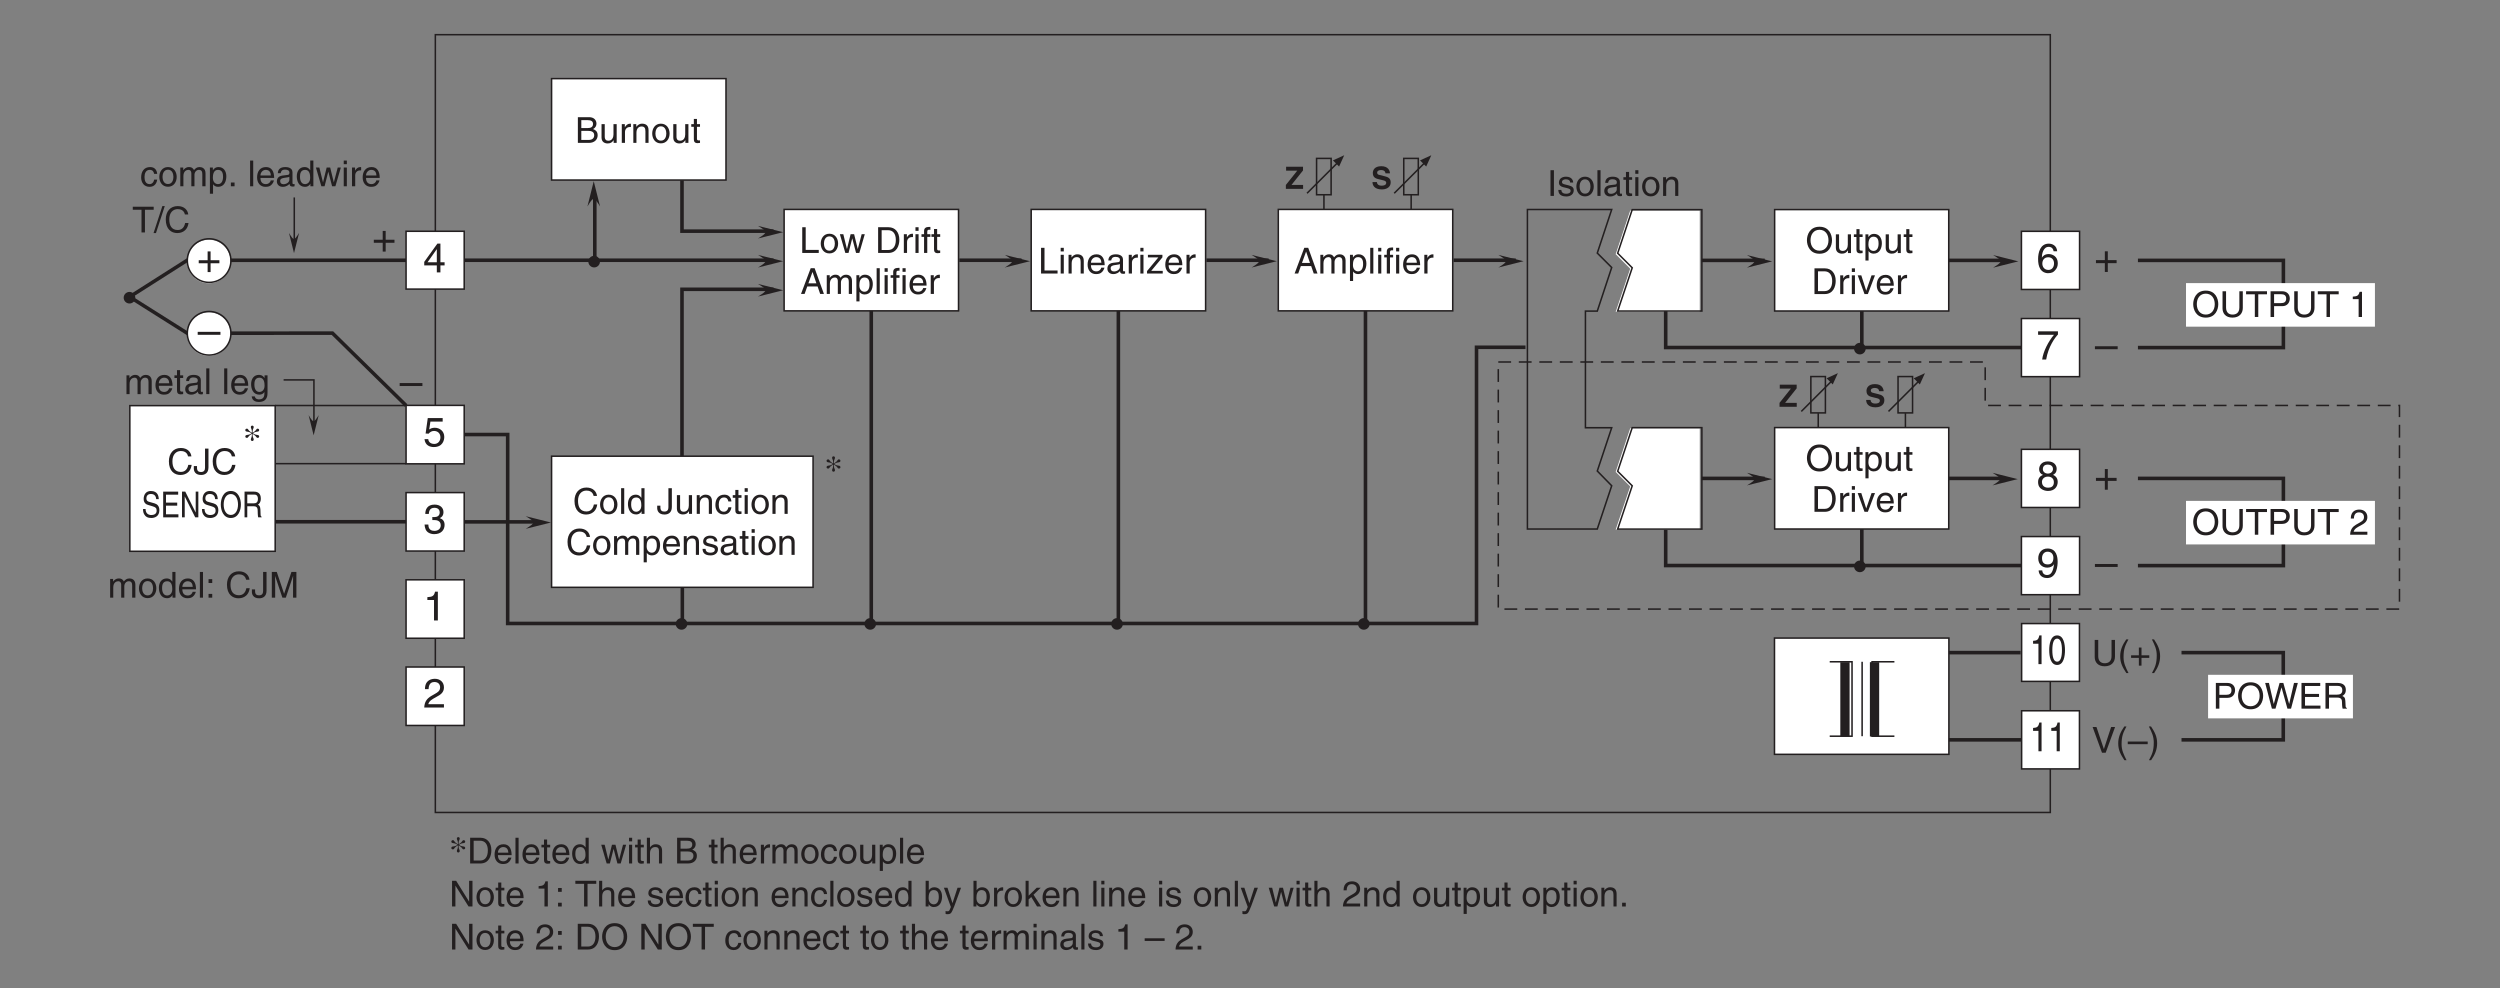 <?xml version="1.0" encoding="UTF-8"?>
<svg xmlns="http://www.w3.org/2000/svg" xmlns:xlink="http://www.w3.org/1999/xlink" width="487.56pt" height="192.76pt" viewBox="0 0 487.56 192.76" version="1.2">
<rect x="0" y="0" width="487.56" height="192.76" fill="#808080" stroke="none"/>
<defs>
<g>
<symbol overflow="visible" id="glyph0-0">
<path style="stroke:none;" d="M 0 0 L 3.5 0 L 3.5 -4.891 L 0 -4.891 Z M 1.75 -2.766 L 0.562 -4.547 L 2.938 -4.547 Z M 1.953 -2.438 L 3.141 -4.219 L 3.141 -0.656 Z M 0.562 -0.344 L 1.75 -2.125 L 2.938 -0.344 Z M 0.344 -4.219 L 1.531 -2.438 L 0.344 -0.656 Z M 0.344 -4.219 "/>
</symbol>
<symbol overflow="visible" id="glyph0-1">
<path style="stroke:none;" d="M 1.344 -3.484 C 0.891 -3.234 0.391 -3.438 0.391 -3 C 0.391 -2.875 0.5 -2.75 0.688 -2.75 C 1 -2.75 0.891 -3.031 1.422 -3.375 L 1.625 -3.5 L 1.672 -3.484 L 1.672 -3.297 C 1.672 -2.828 1.469 -2.688 1.469 -2.438 C 1.469 -2.266 1.578 -2.141 1.75 -2.141 C 1.906 -2.141 2.031 -2.266 2.031 -2.438 C 2.031 -2.688 1.812 -2.828 1.812 -3.297 L 1.812 -3.484 L 1.875 -3.5 L 2.062 -3.375 C 2.594 -3.031 2.5 -2.75 2.797 -2.75 C 2.984 -2.75 3.094 -2.875 3.094 -3 C 3.094 -3.438 2.609 -3.234 2.141 -3.484 L 1.938 -3.609 L 1.938 -3.688 L 2.141 -3.797 C 2.609 -4.062 3.094 -3.844 3.094 -4.281 C 3.094 -4.406 2.984 -4.547 2.797 -4.547 C 2.5 -4.547 2.594 -4.25 2.062 -3.906 L 1.875 -3.781 L 1.812 -3.797 L 1.812 -3.984 C 1.812 -4.469 2.031 -4.609 2.031 -4.859 C 2.031 -5.016 1.906 -5.141 1.75 -5.141 C 1.578 -5.141 1.469 -5.016 1.469 -4.859 C 1.469 -4.609 1.672 -4.469 1.672 -3.984 L 1.672 -3.797 L 1.625 -3.781 L 1.422 -3.906 C 0.891 -4.25 1 -4.547 0.688 -4.547 C 0.5 -4.547 0.391 -4.406 0.391 -4.281 C 0.391 -3.844 0.891 -4.062 1.344 -3.797 L 1.562 -3.688 L 1.562 -3.609 Z M 1.344 -3.484 "/>
</symbol>
<symbol overflow="visible" id="glyph1-0">
<path style="stroke:none;" d="M 0 0 L 3.5 0 L 3.5 -4.891 L 0 -4.891 Z M 1.75 -2.766 L 0.562 -4.547 L 2.938 -4.547 Z M 1.953 -2.438 L 3.141 -4.219 L 3.141 -0.656 Z M 0.562 -0.344 L 1.75 -2.125 L 2.938 -0.344 Z M 0.344 -4.219 L 1.531 -2.438 L 0.344 -0.656 Z M 0.344 -4.219 "/>
</symbol>
<symbol overflow="visible" id="glyph1-1">
<path style="stroke:none;" d="M 0.562 0 L 2.562 0 C 4.219 0 4.703 -1.453 4.703 -2.578 C 4.703 -4.016 3.906 -5.016 2.594 -5.016 L 0.562 -5.016 Z M 1.25 -4.438 L 2.5 -4.438 C 3.422 -4.438 4.016 -3.797 4.016 -2.531 C 4.016 -1.266 3.438 -0.578 2.562 -0.578 L 1.25 -0.578 Z M 1.25 -4.438 "/>
</symbol>
<symbol overflow="visible" id="glyph1-2">
<path style="stroke:none;" d="M 2.938 -1.141 C 2.922 -0.875 2.578 -0.422 2 -0.422 C 1.297 -0.422 0.938 -0.859 0.938 -1.625 L 3.609 -1.625 C 3.609 -2.922 3.094 -3.75 2.031 -3.75 C 0.828 -3.75 0.281 -2.859 0.281 -1.719 C 0.281 -0.672 0.891 0.109 1.906 0.109 C 2.5 0.109 2.734 -0.031 2.906 -0.141 C 3.359 -0.453 3.531 -0.969 3.562 -1.141 Z M 0.938 -2.109 C 0.938 -2.688 1.391 -3.203 1.953 -3.203 C 2.703 -3.203 2.938 -2.688 2.969 -2.109 Z M 0.938 -2.109 "/>
</symbol>
<symbol overflow="visible" id="glyph1-3">
<path style="stroke:none;" d="M 1.078 -5.016 L 0.469 -5.016 L 0.469 0 L 1.078 0 Z M 1.078 -5.016 "/>
</symbol>
<symbol overflow="visible" id="glyph1-4">
<path style="stroke:none;" d="M 1.797 -3.141 L 1.797 -3.656 L 1.203 -3.656 L 1.203 -4.672 L 0.594 -4.672 L 0.594 -3.656 L 0.094 -3.656 L 0.094 -3.141 L 0.594 -3.141 L 0.594 -0.734 C 0.594 -0.297 0.719 0.047 1.328 0.047 C 1.391 0.047 1.578 0.016 1.797 0 L 1.797 -0.484 L 1.578 -0.484 C 1.453 -0.484 1.203 -0.484 1.203 -0.766 L 1.203 -3.141 Z M 1.797 -3.141 "/>
</symbol>
<symbol overflow="visible" id="glyph1-5">
<path style="stroke:none;" d="M 3.484 -5.016 L 2.875 -5.016 L 2.875 -3.188 L 2.859 -3.141 C 2.703 -3.344 2.438 -3.75 1.766 -3.75 C 0.797 -3.75 0.25 -2.969 0.25 -1.938 C 0.25 -1.062 0.609 0.109 1.844 0.109 C 2.203 0.109 2.625 0 2.891 -0.5 L 2.906 -0.5 L 2.906 0 L 3.484 0 Z M 0.875 -1.844 C 0.875 -2.312 0.922 -3.203 1.875 -3.203 C 2.766 -3.203 2.859 -2.25 2.859 -1.656 C 2.859 -0.688 2.25 -0.422 1.859 -0.422 C 1.188 -0.422 0.875 -1.031 0.875 -1.844 Z M 0.875 -1.844 "/>
</symbol>
<symbol overflow="visible" id="glyph1-6">
<path style="stroke:none;" d=""/>
</symbol>
<symbol overflow="visible" id="glyph1-7">
<path style="stroke:none;" d="M 2.5 -2.828 L 2.516 -2.828 L 3.25 0 L 3.891 0 L 4.953 -3.656 L 4.344 -3.656 L 3.594 -0.781 L 3.578 -0.781 L 2.875 -3.656 L 2.188 -3.656 L 1.484 -0.781 L 1.469 -0.781 L 0.766 -3.656 L 0.094 -3.656 L 1.156 0 L 1.781 0 Z M 2.5 -2.828 "/>
</symbol>
<symbol overflow="visible" id="glyph1-8">
<path style="stroke:none;" d="M 1.078 -3.656 L 0.469 -3.656 L 0.469 0 L 1.078 0 Z M 1.078 -4.312 L 1.078 -5.016 L 0.469 -5.016 L 0.469 -4.312 Z M 1.078 -4.312 "/>
</symbol>
<symbol overflow="visible" id="glyph1-9">
<path style="stroke:none;" d="M 3.422 -2.484 C 3.422 -3.531 2.719 -3.75 2.156 -3.75 C 1.562 -3.75 1.25 -3.391 1.078 -3.156 L 1.062 -3.156 L 1.062 -5.016 L 0.453 -5.016 L 0.453 0 L 1.062 0 L 1.062 -1.984 C 1.062 -2.906 1.578 -3.203 2.094 -3.203 C 2.672 -3.203 2.812 -2.891 2.812 -2.391 L 2.812 0 L 3.422 0 Z M 3.422 -2.484 "/>
</symbol>
<symbol overflow="visible" id="glyph1-10">
<path style="stroke:none;" d="M 1.188 -4.438 L 2.422 -4.438 C 3.172 -4.438 3.469 -4.172 3.469 -3.703 C 3.469 -3.094 3.062 -2.891 2.422 -2.891 L 1.188 -2.891 Z M 0.516 0 L 2.672 0 C 3.781 0 4.375 -0.672 4.375 -1.484 C 4.375 -2.344 3.797 -2.562 3.469 -2.703 C 4.016 -2.969 4.141 -3.422 4.141 -3.75 C 4.141 -4.438 3.656 -5.016 2.719 -5.016 L 0.516 -5.016 Z M 1.188 -2.344 L 2.531 -2.344 C 3.078 -2.344 3.703 -2.203 3.703 -1.5 C 3.703 -0.938 3.344 -0.578 2.641 -0.578 L 1.188 -0.578 Z M 1.188 -2.344 "/>
</symbol>
<symbol overflow="visible" id="glyph1-11">
<path style="stroke:none;" d="M 1.156 -2.125 C 1.156 -2.656 1.516 -3.094 2.094 -3.094 L 2.312 -3.094 L 2.312 -3.734 C 2.266 -3.75 2.234 -3.75 2.156 -3.75 C 1.703 -3.75 1.375 -3.469 1.125 -3.047 L 1.125 -3.656 L 0.531 -3.656 L 0.531 0 L 1.156 0 Z M 1.156 -2.125 "/>
</symbol>
<symbol overflow="visible" id="glyph1-12">
<path style="stroke:none;" d="M 0.453 0 L 1.062 0 L 1.062 -1.984 C 1.062 -2.984 1.688 -3.203 2.031 -3.203 C 2.484 -3.203 2.609 -2.828 2.609 -2.531 L 2.609 0 L 3.219 0 L 3.219 -2.234 C 3.219 -2.719 3.562 -3.203 4.078 -3.203 C 4.609 -3.203 4.75 -2.859 4.75 -2.359 L 4.75 0 L 5.375 0 L 5.375 -2.531 C 5.375 -3.562 4.625 -3.75 4.234 -3.75 C 3.672 -3.75 3.422 -3.5 3.125 -3.156 C 3.016 -3.359 2.812 -3.75 2.156 -3.75 C 1.5 -3.75 1.188 -3.328 1.047 -3.141 L 1.031 -3.141 L 1.031 -3.656 L 0.453 -3.656 Z M 0.453 0 "/>
</symbol>
<symbol overflow="visible" id="glyph1-13">
<path style="stroke:none;" d="M 0.25 -1.828 C 0.25 -0.891 0.781 0.094 1.938 0.094 C 3.109 0.094 3.641 -0.891 3.641 -1.828 C 3.641 -2.766 3.109 -3.75 1.938 -3.75 C 0.781 -3.75 0.25 -2.766 0.25 -1.828 Z M 0.875 -1.828 C 0.875 -2.312 1.062 -3.234 1.938 -3.234 C 2.828 -3.234 3 -2.312 3 -1.828 C 3 -1.344 2.828 -0.438 1.938 -0.438 C 1.062 -0.438 0.875 -1.344 0.875 -1.828 Z M 0.875 -1.828 "/>
</symbol>
<symbol overflow="visible" id="glyph1-14">
<path style="stroke:none;" d="M 3.328 -2.422 C 3.281 -3.062 2.922 -3.75 1.969 -3.75 C 0.75 -3.75 0.203 -2.859 0.203 -1.719 C 0.203 -0.672 0.812 0.109 1.844 0.109 C 2.906 0.109 3.266 -0.719 3.328 -1.297 L 2.734 -1.297 C 2.641 -0.734 2.281 -0.422 1.859 -0.422 C 1.016 -0.422 0.859 -1.203 0.859 -1.828 C 0.859 -2.484 1.109 -3.203 1.875 -3.203 C 2.391 -3.203 2.656 -2.906 2.734 -2.422 Z M 3.328 -2.422 "/>
</symbol>
<symbol overflow="visible" id="glyph1-15">
<path style="stroke:none;" d="M 3.422 0 L 3.422 -3.656 L 2.797 -3.656 L 2.797 -1.641 C 2.797 -1.109 2.562 -0.422 1.797 -0.422 C 1.391 -0.422 1.094 -0.625 1.094 -1.234 L 1.094 -3.656 L 0.469 -3.656 L 0.469 -1.031 C 0.469 -0.156 1.125 0.109 1.656 0.109 C 2.25 0.109 2.562 -0.125 2.828 -0.547 L 2.828 0 Z M 3.422 0 "/>
</symbol>
<symbol overflow="visible" id="glyph1-16">
<path style="stroke:none;" d="M 0.984 -1.656 C 0.984 -2.25 1.094 -3.203 1.984 -3.203 C 2.922 -3.203 2.969 -2.312 2.969 -1.844 C 2.969 -1.031 2.656 -0.422 1.984 -0.422 C 1.594 -0.422 0.984 -0.688 0.984 -1.656 Z M 0.406 1.453 L 1.016 1.453 L 1.016 -0.391 L 1.031 -0.391 C 1.188 -0.125 1.516 0.109 2 0.109 C 3.25 0.109 3.609 -1.062 3.609 -1.938 C 3.609 -2.969 3.062 -3.75 2.094 -3.75 C 1.422 -3.75 1.141 -3.344 1 -3.141 L 0.984 -3.141 L 0.984 -3.656 L 0.406 -3.656 Z M 0.406 1.453 "/>
</symbol>
<symbol overflow="visible" id="glyph1-17">
<path style="stroke:none;" d="M 3.859 -0.969 L 3.844 -0.969 L 1.328 -5.016 L 0.531 -5.016 L 0.531 0 L 1.188 0 L 1.188 -4.047 L 1.203 -4.047 L 3.75 0 L 4.516 0 L 4.516 -5.016 L 3.859 -5.016 Z M 3.859 -0.969 "/>
</symbol>
<symbol overflow="visible" id="glyph1-18">
<path style="stroke:none;" d="M 2.5 -4.906 L 2.031 -4.906 C 1.828 -4.109 1.5 -4.031 0.703 -3.969 L 0.703 -3.484 L 1.844 -3.484 L 1.844 0 L 2.5 0 Z M 2.5 -4.906 "/>
</symbol>
<symbol overflow="visible" id="glyph1-19">
<path style="stroke:none;" d="M 1.328 -0.734 L 0.609 -0.734 L 0.609 0 L 1.328 0 Z M 1.328 -3.609 L 0.609 -3.609 L 0.609 -2.859 L 1.328 -2.859 Z M 1.328 -3.609 "/>
</symbol>
<symbol overflow="visible" id="glyph1-20">
<path style="stroke:none;" d="M 0.094 -4.422 L 1.797 -4.422 L 1.797 0 L 2.469 0 L 2.469 -4.422 L 4.172 -4.422 L 4.172 -5.016 L 0.094 -5.016 Z M 0.094 -4.422 "/>
</symbol>
<symbol overflow="visible" id="glyph1-21">
<path style="stroke:none;" d="M 3.125 -2.609 C 3.125 -2.797 3.031 -3.75 1.719 -3.75 C 1 -3.75 0.344 -3.391 0.344 -2.594 C 0.344 -2.094 0.672 -1.828 1.188 -1.703 L 1.906 -1.531 C 2.422 -1.391 2.625 -1.297 2.625 -1 C 2.625 -0.594 2.234 -0.422 1.781 -0.422 C 0.922 -0.422 0.844 -0.891 0.812 -1.172 L 0.219 -1.172 C 0.25 -0.734 0.344 0.109 1.797 0.109 C 2.625 0.109 3.234 -0.344 3.234 -1.109 C 3.234 -1.594 2.969 -1.875 2.219 -2.062 L 1.594 -2.219 C 1.125 -2.344 0.938 -2.406 0.938 -2.703 C 0.938 -3.156 1.469 -3.234 1.656 -3.234 C 2.438 -3.234 2.516 -2.844 2.531 -2.609 Z M 3.125 -2.609 "/>
</symbol>
<symbol overflow="visible" id="glyph1-22">
<path style="stroke:none;" d="M 3.422 -2.484 C 3.422 -3.531 2.719 -3.75 2.156 -3.75 C 1.516 -3.75 1.188 -3.328 1.047 -3.141 L 1.031 -3.141 L 1.031 -3.656 L 0.453 -3.656 L 0.453 0 L 1.062 0 L 1.062 -1.984 C 1.062 -2.984 1.688 -3.203 2.031 -3.203 C 2.641 -3.203 2.812 -2.891 2.812 -2.25 L 2.812 0 L 3.422 0 Z M 3.422 -2.484 "/>
</symbol>
<symbol overflow="visible" id="glyph1-23">
<path style="stroke:none;" d="M 0.984 0 L 0.984 -0.453 L 1 -0.453 C 1.125 -0.25 1.391 0.109 2 0.109 C 3.25 0.109 3.609 -1.062 3.609 -1.938 C 3.609 -2.969 3.062 -3.75 2.094 -3.75 C 1.656 -3.75 1.297 -3.578 1.031 -3.188 L 1.016 -3.188 L 1.016 -5.016 L 0.406 -5.016 L 0.406 0 Z M 2.969 -1.844 C 2.969 -1.031 2.656 -0.422 1.984 -0.422 C 1.594 -0.422 0.984 -0.688 0.984 -1.656 C 0.984 -2.25 1.094 -3.203 1.984 -3.203 C 2.922 -3.203 2.969 -2.312 2.969 -1.844 Z M 2.969 -1.844 "/>
</symbol>
<symbol overflow="visible" id="glyph1-24">
<path style="stroke:none;" d="M 1.766 -0.672 L 1.75 -0.672 L 0.781 -3.656 L 0.078 -3.656 L 1.438 0.094 C 1.141 0.859 1.109 0.938 0.781 0.938 C 0.609 0.938 0.484 0.906 0.406 0.875 L 0.406 1.438 C 0.516 1.469 0.578 1.5 0.672 1.5 C 1.453 1.5 1.516 1.406 2.109 -0.062 C 2.562 -1.266 2.984 -2.453 3.422 -3.656 L 2.734 -3.656 Z M 1.766 -0.672 "/>
</symbol>
<symbol overflow="visible" id="glyph1-25">
<path style="stroke:none;" d="M 2.016 -2.297 L 3.422 -3.656 L 2.641 -3.656 L 1.062 -2.109 L 1.062 -5.016 L 0.469 -5.016 L 0.469 0 L 1.062 0 L 1.062 -1.391 L 1.578 -1.844 L 2.703 0 L 3.5 0 Z M 2.016 -2.297 "/>
</symbol>
<symbol overflow="visible" id="glyph1-26">
<path style="stroke:none;" d="M 0.922 -3.156 C 0.938 -3.5 0.984 -4.359 1.906 -4.359 C 2.641 -4.359 2.891 -3.859 2.891 -3.469 C 2.891 -2.828 2.5 -2.625 1.984 -2.328 L 1.328 -1.953 C 0.672 -1.562 0.219 -1.016 0.188 0 L 3.547 0 L 3.547 -0.578 L 0.875 -0.578 C 0.906 -0.766 1.047 -1.156 1.719 -1.516 L 2.234 -1.797 C 2.969 -2.188 3.547 -2.562 3.547 -3.438 C 3.547 -4.359 2.859 -4.906 2 -4.906 C 1.469 -4.906 0.312 -4.75 0.312 -3.156 Z M 0.922 -3.156 "/>
</symbol>
<symbol overflow="visible" id="glyph1-27">
<path style="stroke:none;" d="M 1.328 -0.734 L 0.609 -0.734 L 0.609 0 L 1.328 0 Z M 1.328 -0.734 "/>
</symbol>
<symbol overflow="visible" id="glyph1-28">
<path style="stroke:none;" d="M 4.469 -2.5 C 4.469 -1.328 3.812 -0.469 2.719 -0.469 C 1.625 -0.469 0.969 -1.328 0.969 -2.5 C 0.969 -3.688 1.625 -4.547 2.719 -4.547 C 3.812 -4.547 4.469 -3.688 4.469 -2.5 Z M 5.156 -2.5 C 5.156 -3.594 4.594 -5.141 2.719 -5.141 C 0.844 -5.141 0.266 -3.594 0.266 -2.5 C 0.266 -1.422 0.844 0.125 2.719 0.125 C 4.594 0.125 5.156 -1.422 5.156 -2.5 Z M 5.156 -2.5 "/>
</symbol>
<symbol overflow="visible" id="glyph1-29">
<path style="stroke:none;" d="M 1 -2.547 C 1.047 -2.828 1.141 -3.25 1.844 -3.25 C 2.422 -3.25 2.703 -3.031 2.703 -2.656 C 2.703 -2.297 2.516 -2.234 2.375 -2.219 L 1.359 -2.094 C 0.344 -1.969 0.25 -1.25 0.25 -0.953 C 0.25 -0.328 0.719 0.109 1.391 0.109 C 2.109 0.109 2.484 -0.234 2.719 -0.484 C 2.734 -0.203 2.828 0.062 3.359 0.062 C 3.5 0.062 3.594 0.031 3.703 0 L 3.703 -0.453 C 3.625 -0.438 3.562 -0.422 3.5 -0.422 C 3.375 -0.422 3.297 -0.484 3.297 -0.641 L 3.297 -2.734 C 3.297 -3.672 2.234 -3.75 1.938 -3.75 C 1.047 -3.75 0.469 -3.422 0.438 -2.547 Z M 2.688 -1.266 C 2.688 -0.781 2.125 -0.406 1.547 -0.406 C 1.094 -0.406 0.891 -0.641 0.891 -1.047 C 0.891 -1.5 1.375 -1.594 1.672 -1.641 C 2.438 -1.734 2.578 -1.781 2.688 -1.859 Z M 2.688 -1.266 "/>
</symbol>
<symbol overflow="visible" id="glyph1-30">
<path style="stroke:none;" d="M 3.891 -2.188 L 0 -2.188 L 0 -1.672 L 3.891 -1.672 Z M 3.891 -2.188 "/>
</symbol>
<symbol overflow="visible" id="glyph1-31">
<path style="stroke:none;" d="M 1.312 -5.016 L 0.641 -5.016 L 0.641 0 L 1.312 0 Z M 1.312 -5.016 "/>
</symbol>
<symbol overflow="visible" id="glyph1-32">
<path style="stroke:none;" d="M 1.203 -5.016 L 0.531 -5.016 L 0.531 0 L 3.75 0 L 3.75 -0.594 L 1.203 -0.594 Z M 1.203 -5.016 "/>
</symbol>
<symbol overflow="visible" id="glyph1-33">
<path style="stroke:none;" d="M 1.828 -3.141 L 1.828 -3.656 L 1.219 -3.656 L 1.219 -4.109 C 1.219 -4.406 1.312 -4.531 1.578 -4.531 C 1.656 -4.531 1.75 -4.531 1.828 -4.516 L 1.828 -5.078 C 1.734 -5.078 1.641 -5.078 1.547 -5.078 C 0.953 -5.078 0.594 -4.828 0.594 -4.281 L 0.594 -3.656 L 0.094 -3.656 L 0.094 -3.141 L 0.594 -3.141 L 0.594 0 L 1.219 0 L 1.219 -3.141 Z M 1.828 -3.141 "/>
</symbol>
<symbol overflow="visible" id="glyph1-34">
<path style="stroke:none;" d="M 3.328 -1.453 L 3.828 0 L 4.562 0 L 2.75 -5.016 L 1.984 -5.016 L 0.094 0 L 0.797 0 L 1.312 -1.453 Z M 1.531 -2.062 L 2.328 -4.266 L 2.344 -4.266 L 3.094 -2.062 Z M 1.531 -2.062 "/>
</symbol>
<symbol overflow="visible" id="glyph1-35">
<path style="stroke:none;" d="M 2.062 -5.141 L 1.594 -5.141 L -0.125 0.125 L 0.344 0.125 Z M 2.062 -5.141 "/>
</symbol>
<symbol overflow="visible" id="glyph1-36">
<path style="stroke:none;" d="M 4.703 -3.5 C 4.609 -4.344 3.938 -5.141 2.641 -5.141 C 1.188 -5.141 0.312 -4.078 0.312 -2.531 C 0.312 -0.609 1.422 0.125 2.562 0.125 C 2.938 0.125 4.484 0.047 4.75 -1.844 L 4.094 -1.844 C 3.875 -0.672 3.109 -0.469 2.672 -0.469 C 1.422 -0.469 1 -1.375 1 -2.562 C 1 -3.875 1.734 -4.547 2.641 -4.547 C 3.125 -4.547 3.859 -4.391 4.047 -3.5 Z M 4.703 -3.5 "/>
</symbol>
<symbol overflow="visible" id="glyph1-37">
<path style="stroke:none;" d="M 3.219 -3.156 L 3.219 -3.656 L 0.391 -3.656 L 0.391 -3.141 L 2.422 -3.141 L 0.219 -0.484 L 0.219 0 L 3.281 0 L 3.281 -0.516 L 1.031 -0.516 Z M 3.219 -3.156 "/>
</symbol>
<symbol overflow="visible" id="glyph1-38">
<path style="stroke:none;" d="M 0.125 -1.609 L 0.125 -1.125 C 0.125 -0.656 0.375 0.125 1.547 0.125 C 2.219 0.125 2.984 -0.188 2.984 -1.359 L 2.984 -5.016 L 2.312 -5.016 L 2.312 -1.312 C 2.312 -0.828 2.141 -0.453 1.516 -0.453 C 1.047 -0.453 0.75 -0.656 0.75 -1.266 L 0.75 -1.609 Z M 0.125 -1.609 "/>
</symbol>
<symbol overflow="visible" id="glyph1-39">
<path style="stroke:none;" d="M 0.922 -1.844 C 0.922 -2.312 0.969 -3.203 1.906 -3.203 C 2.797 -3.203 2.906 -2.25 2.906 -1.656 C 2.906 -0.688 2.297 -0.422 1.906 -0.422 C 1.234 -0.422 0.922 -1.031 0.922 -1.844 Z M 3.484 -3.656 L 2.906 -3.656 L 2.906 -3.141 L 2.891 -3.141 C 2.75 -3.344 2.469 -3.75 1.797 -3.75 C 0.828 -3.75 0.281 -2.969 0.281 -1.938 C 0.281 -1.062 0.641 0.109 1.891 0.109 C 2.375 0.109 2.703 -0.125 2.859 -0.391 L 2.859 -0.406 L 2.875 -0.406 L 2.875 -0.266 C 2.875 0.172 2.891 1.031 1.828 1.031 C 1.688 1.031 1.125 1.031 1 0.453 L 0.391 0.453 C 0.516 1.422 1.359 1.531 1.781 1.531 C 3.484 1.531 3.484 0.219 3.484 -0.297 Z M 3.484 -3.656 "/>
</symbol>
<symbol overflow="visible" id="glyph1-40">
<path style="stroke:none;" d="M 5.312 0 L 5.312 -5.016 L 4.344 -5.016 L 2.922 -0.781 L 2.906 -0.781 L 1.484 -5.016 L 0.516 -5.016 L 0.516 0 L 1.172 0 L 1.172 -2.969 C 1.172 -3.109 1.156 -3.75 1.156 -4.203 L 1.172 -4.203 L 2.578 0 L 3.25 0 L 4.656 -4.219 L 4.672 -4.219 C 4.672 -3.75 4.656 -3.109 4.656 -2.969 L 4.656 0 Z M 5.312 0 "/>
</symbol>
<symbol overflow="visible" id="glyph1-41">
<path style="stroke:none;" d="M 3.828 -5.016 L 3.828 -1.844 C 3.828 -0.75 3.125 -0.469 2.5 -0.469 C 1.891 -0.469 1.234 -0.766 1.234 -1.859 L 1.234 -5.016 L 0.547 -5.016 L 0.547 -1.672 C 0.547 -0.734 1.125 0.125 2.484 0.125 C 3.859 0.125 4.5 -0.734 4.5 -1.766 L 4.5 -5.016 Z M 3.828 -5.016 "/>
</symbol>
<symbol overflow="visible" id="glyph1-42">
<path style="stroke:none;" d="M 1.656 -5.125 C 0.906 -4.047 0.469 -3.047 0.469 -1.828 C 0.469 -0.516 0.953 0.359 1.672 1.453 L 2.094 1.453 C 1.531 0.344 1.125 -0.5 1.125 -1.656 C 1.125 -3.328 1.484 -4 2.078 -5.125 Z M 1.656 -5.125 "/>
</symbol>
<symbol overflow="visible" id="glyph1-43">
<path style="stroke:none;" d="M 1.781 -2.016 L 0.266 -2.016 L 0.266 -1.516 L 1.781 -1.516 L 1.781 0 L 2.297 0 L 2.297 -1.516 L 3.812 -1.516 L 3.812 -2.016 L 2.297 -2.016 L 2.297 -3.531 L 1.781 -3.531 Z M 1.781 -2.016 "/>
</symbol>
<symbol overflow="visible" id="glyph1-44">
<path style="stroke:none;" d="M 0.672 1.453 C 1.422 0.375 1.844 -0.625 1.844 -1.844 C 1.844 -3.156 1.375 -4.031 0.656 -5.125 L 0.234 -5.125 C 0.797 -4.016 1.188 -3.172 1.188 -2.016 C 1.188 -0.344 0.844 0.328 0.25 1.453 Z M 0.672 1.453 "/>
</symbol>
<symbol overflow="visible" id="glyph1-45">
<path style="stroke:none;" d="M 2.344 -0.734 L 2.328 -0.734 L 0.891 -5.016 L 0.141 -5.016 L 1.969 0 L 2.688 0 L 4.516 -5.016 L 3.75 -5.016 Z M 2.344 -0.734 "/>
</symbol>
<symbol overflow="visible" id="glyph1-46">
<path style="stroke:none;" d="M 1.281 -4.438 L 2.656 -4.438 C 3.219 -4.438 3.641 -4.234 3.641 -3.594 C 3.641 -2.922 3.234 -2.703 2.625 -2.703 L 1.281 -2.703 Z M 1.281 -2.109 L 2.859 -2.109 C 3.953 -2.109 4.344 -2.906 4.344 -3.609 C 4.344 -4.422 3.781 -5.016 2.859 -5.016 L 0.594 -5.016 L 0.594 0 L 1.281 0 Z M 1.281 -2.109 "/>
</symbol>
<symbol overflow="visible" id="glyph1-47">
<path style="stroke:none;" d="M 3.297 -4.156 L 4.453 0 L 5.156 0 L 6.484 -5.016 L 5.734 -5.016 L 4.797 -0.938 L 4.781 -0.938 L 3.656 -5.016 L 2.922 -5.016 L 1.797 -0.938 L 1.781 -0.938 L 0.844 -5.016 L 0.109 -5.016 L 1.422 0 L 2.125 0 Z M 3.297 -4.156 "/>
</symbol>
<symbol overflow="visible" id="glyph1-48">
<path style="stroke:none;" d="M 4.297 -0.594 L 1.281 -0.594 L 1.281 -2.281 L 4.016 -2.281 L 4.016 -2.875 L 1.281 -2.875 L 1.281 -4.422 L 4.25 -4.422 L 4.25 -5.016 L 0.594 -5.016 L 0.594 0 L 4.297 0 Z M 4.297 -0.594 "/>
</symbol>
<symbol overflow="visible" id="glyph1-49">
<path style="stroke:none;" d="M 1.297 -2.156 L 2.938 -2.156 C 3.75 -2.156 3.828 -1.672 3.828 -1.25 C 3.828 -1.062 3.844 -0.312 3.953 0 L 4.781 0 L 4.781 -0.109 C 4.562 -0.234 4.531 -0.328 4.531 -0.609 L 4.484 -1.516 C 4.453 -2.219 4.172 -2.344 3.891 -2.469 C 4.203 -2.656 4.578 -2.922 4.578 -3.672 C 4.578 -4.734 3.75 -5.016 2.938 -5.016 L 0.609 -5.016 L 0.609 0 L 1.297 0 Z M 1.297 -4.438 L 2.984 -4.438 C 3.312 -4.438 3.891 -4.375 3.891 -3.594 C 3.891 -2.859 3.359 -2.734 2.859 -2.734 L 1.297 -2.734 Z M 1.297 -4.438 "/>
</symbol>
<symbol overflow="visible" id="glyph1-50">
<path style="stroke:none;" d="M 1.734 -0.672 L 1.719 -0.672 L 0.766 -3.656 L 0.062 -3.656 L 1.391 0 L 2.047 0 L 3.438 -3.656 L 2.766 -3.656 Z M 1.734 -0.672 "/>
</symbol>
<symbol overflow="visible" id="glyph2-0">
<path style="stroke:none;" d="M 0 0 L 3 0 L 3 -4.203 L 0 -4.203 Z M 1.5 -2.375 L 0.484 -3.906 L 2.516 -3.906 Z M 1.688 -2.094 L 2.703 -3.625 L 2.703 -0.562 Z M 0.484 -0.297 L 1.5 -1.828 L 2.516 -0.297 Z M 0.297 -3.625 L 1.312 -2.094 L 0.297 -0.562 Z M 0.297 -3.625 "/>
</symbol>
<symbol overflow="visible" id="glyph2-1">
<path style="stroke:none;" d="M 0.234 -1.328 C 0.234 -0.797 0.5 0.109 2.078 0.109 C 2.453 0.109 3.781 0 3.781 -1.297 C 3.781 -2.062 3.234 -2.312 2.641 -2.453 L 1.594 -2.719 C 1.422 -2.75 1.141 -2.828 1.141 -3.156 C 1.141 -3.547 1.547 -3.672 1.891 -3.672 C 2.672 -3.672 2.75 -3.219 2.766 -3.031 L 3.641 -3.031 C 3.625 -3.562 3.281 -4.422 1.953 -4.422 C 0.562 -4.422 0.297 -3.578 0.297 -3.094 C 0.297 -2.141 0.969 -1.984 1.672 -1.828 L 2.125 -1.719 C 2.594 -1.609 2.906 -1.531 2.906 -1.188 C 2.906 -0.734 2.438 -0.625 2.016 -0.625 C 1.219 -0.625 1.109 -1.094 1.094 -1.328 Z M 0.234 -1.328 "/>
</symbol>
<symbol overflow="visible" id="glyph2-2">
<path style="stroke:none;" d="M 3.516 -0.766 L 1.25 -0.766 L 3.5 -3.594 L 3.5 -4.312 L 0.203 -4.312 L 0.203 -3.547 L 2.375 -3.547 L 0.156 -0.766 L 0.156 0 L 3.516 0 Z M 3.516 -0.766 "/>
</symbol>
<symbol overflow="visible" id="glyph3-0">
<path style="stroke:none;" d="M 0 0 L 4 0 L 4 -5.594 L 0 -5.594 Z M 2 -3.156 L 0.641 -5.188 L 3.359 -5.188 Z M 2.234 -2.797 L 3.594 -4.828 L 3.594 -0.766 Z M 0.641 -0.406 L 2 -2.438 L 3.359 -0.406 Z M 0.406 -4.828 L 1.75 -2.797 L 0.406 -0.766 Z M 0.406 -4.828 "/>
</symbol>
<symbol overflow="visible" id="glyph3-1">
<path style="stroke:none;" d="M 2.047 -2.312 L 0.312 -2.312 L 0.312 -1.719 L 2.047 -1.719 L 2.047 0 L 2.625 0 L 2.625 -1.719 L 4.344 -1.719 L 4.344 -2.312 L 2.625 -2.312 L 2.625 -4.031 L 2.047 -4.031 Z M 2.047 -2.312 "/>
</symbol>
<symbol overflow="visible" id="glyph3-2">
<path style="stroke:none;" d="M 4.438 -2.5 L 0 -2.5 L 0 -1.922 L 4.438 -1.922 Z M 4.438 -2.5 "/>
</symbol>
<symbol overflow="visible" id="glyph3-3">
<path style="stroke:none;" d="M 4.172 -1.359 L 4.172 -1.969 L 3.359 -1.969 L 3.359 -5.609 L 2.766 -5.609 L 0.203 -2.047 L 0.203 -1.359 L 2.656 -1.359 L 2.656 0 L 3.359 0 L 3.359 -1.359 Z M 2.641 -4.516 L 2.656 -4.516 L 2.656 -1.969 L 0.844 -1.969 Z M 2.641 -4.516 "/>
</symbol>
<symbol overflow="visible" id="glyph3-4">
<path style="stroke:none;" d="M 1.781 -2.594 C 1.891 -2.594 2 -2.594 2.109 -2.594 C 2.594 -2.594 3.422 -2.5 3.422 -1.562 C 3.422 -0.922 2.922 -0.484 2.203 -0.484 C 1.156 -0.484 1.016 -1.188 1 -1.719 L 0.266 -1.719 C 0.312 -1.062 0.484 -0.422 1.109 -0.094 C 1.375 0.047 1.734 0.156 2.141 0.156 C 3.578 0.156 4.172 -0.734 4.172 -1.656 C 4.172 -2.406 3.781 -2.781 3.234 -2.969 L 3.234 -2.984 C 3.531 -3.078 3.953 -3.422 3.953 -4.141 C 3.953 -4.984 3.312 -5.609 2.219 -5.609 C 0.75 -5.609 0.406 -4.594 0.406 -3.781 L 1.094 -3.781 C 1.125 -4.172 1.188 -4.984 2.188 -4.984 C 3.031 -4.984 3.219 -4.438 3.219 -4.094 C 3.219 -3.391 2.703 -3.172 2.156 -3.172 C 2.031 -3.172 1.906 -3.188 1.781 -3.188 Z M 1.781 -2.594 "/>
</symbol>
<symbol overflow="visible" id="glyph3-5">
<path style="stroke:none;" d="M 2.859 -5.609 L 2.312 -5.609 C 2.094 -4.688 1.719 -4.609 0.812 -4.547 L 0.812 -3.984 L 2.109 -3.984 L 2.109 0 L 2.859 0 Z M 2.859 -5.609 "/>
</symbol>
<symbol overflow="visible" id="glyph3-6">
<path style="stroke:none;" d="M 1.047 -3.594 C 1.078 -4 1.125 -4.984 2.188 -4.984 C 3.016 -4.984 3.297 -4.422 3.297 -3.969 C 3.297 -3.234 2.859 -3 2.266 -2.656 L 1.531 -2.234 C 0.781 -1.781 0.25 -1.172 0.203 0 L 4.047 0 L 4.047 -0.656 L 1 -0.656 C 1.031 -0.875 1.203 -1.312 1.969 -1.734 L 2.547 -2.062 C 3.391 -2.5 4.047 -2.938 4.047 -3.938 C 4.047 -4.984 3.266 -5.609 2.297 -5.609 C 1.688 -5.609 0.344 -5.422 0.344 -3.594 Z M 1.047 -3.594 "/>
</symbol>
<symbol overflow="visible" id="glyph3-7">
<path style="stroke:none;" d="M 1.406 -4.812 L 3.797 -4.812 L 3.797 -5.5 L 0.891 -5.5 L 0.469 -2.484 L 1.062 -2.453 C 1.328 -2.797 1.703 -2.984 2.109 -2.984 C 2.797 -2.984 3.359 -2.547 3.359 -1.734 C 3.359 -1.031 2.891 -0.453 2.172 -0.453 C 1.547 -0.453 1.047 -0.75 0.984 -1.391 L 0.25 -1.391 C 0.391 -0.141 1.328 0.156 2.062 0.156 C 3.828 0.156 4.109 -1.203 4.109 -1.828 C 4.109 -2.984 3.172 -3.609 2.266 -3.609 C 1.75 -3.609 1.406 -3.453 1.172 -3.266 Z M 1.406 -4.812 "/>
</symbol>
<symbol overflow="visible" id="glyph3-8">
<path style="stroke:none;" d="M 4.016 -4.125 C 3.938 -5.266 3.031 -5.609 2.375 -5.609 C 0.703 -5.609 0.297 -3.844 0.297 -2.609 C 0.297 -1.875 0.406 -1.188 0.734 -0.656 C 1.141 -0.047 1.75 0.156 2.188 0.156 C 2.969 0.156 3.312 -0.062 3.594 -0.391 C 3.984 -0.812 4.141 -1.219 4.141 -1.797 C 4.141 -3.141 3.062 -3.578 2.375 -3.578 C 1.609 -3.578 1.219 -3.188 1.047 -2.891 L 1.031 -2.906 C 1.031 -3.5 1.266 -4.984 2.359 -4.984 C 2.969 -4.984 3.234 -4.609 3.328 -4.125 Z M 1.125 -1.719 C 1.125 -2.391 1.5 -2.953 2.281 -2.953 C 3.141 -2.953 3.406 -2.266 3.406 -1.766 C 3.406 -1 2.984 -0.484 2.312 -0.484 C 1.484 -0.484 1.125 -1.125 1.125 -1.719 Z M 1.125 -1.719 "/>
</symbol>
<symbol overflow="visible" id="glyph3-9">
<path style="stroke:none;" d="M 0.297 -4.812 L 3.391 -4.812 C 2.312 -3.547 1.281 -1.547 1.094 0 L 1.875 0 C 2.281 -2.5 3.609 -4.297 4.172 -4.875 L 4.172 -5.5 L 0.297 -5.5 Z M 0.297 -4.812 "/>
</symbol>
<symbol overflow="visible" id="glyph3-10">
<path style="stroke:none;" d="M 3.922 -4.172 C 3.922 -4.828 3.438 -5.609 2.203 -5.609 C 0.859 -5.609 0.5 -4.656 0.5 -4.078 C 0.5 -3.547 0.781 -3.156 1.25 -2.984 C 0.656 -2.734 0.297 -2.297 0.297 -1.609 C 0.297 -1.344 0.297 -0.734 0.875 -0.281 C 1.328 0.078 1.922 0.156 2.234 0.156 C 3.547 0.156 4.125 -0.719 4.125 -1.625 C 4.125 -2.047 3.969 -2.672 3.203 -2.984 C 3.453 -3.109 3.922 -3.359 3.922 -4.172 Z M 2.219 -2.641 C 2.844 -2.641 3.375 -2.297 3.375 -1.547 C 3.375 -0.656 2.766 -0.484 2.25 -0.484 C 1.281 -0.484 1.047 -1.156 1.047 -1.594 C 1.047 -2.109 1.422 -2.641 2.219 -2.641 Z M 2.203 -3.234 C 1.688 -3.234 1.219 -3.562 1.219 -4.109 C 1.219 -4.469 1.406 -4.984 2.156 -4.984 C 2.984 -4.984 3.203 -4.484 3.203 -4.141 C 3.203 -3.641 2.812 -3.234 2.203 -3.234 Z M 2.203 -3.234 "/>
</symbol>
<symbol overflow="visible" id="glyph3-11">
<path style="stroke:none;" d="M 2.094 -1.875 C 2.625 -1.875 3.172 -2.109 3.391 -2.547 L 3.406 -2.531 C 3.219 -1.078 2.812 -0.438 2.047 -0.438 C 1.484 -0.438 1.141 -0.781 1.109 -1.344 L 0.406 -1.344 C 0.406 -0.812 0.75 0.156 2.062 0.156 C 4 0.156 4.109 -2.406 4.109 -3.016 C 4.109 -3.922 3.922 -5.609 2.141 -5.609 C 0.953 -5.609 0.328 -4.703 0.328 -3.688 C 0.328 -2.578 1.062 -1.875 2.094 -1.875 Z M 2.203 -2.5 C 1.734 -2.5 1.062 -2.641 1.062 -3.719 C 1.062 -4.469 1.5 -4.984 2.141 -4.984 C 2.953 -4.984 3.281 -4.422 3.281 -3.781 C 3.281 -2.672 2.578 -2.5 2.203 -2.5 Z M 2.203 -2.5 "/>
</symbol>
<symbol overflow="visible" id="glyph4-0">
<path style="stroke:none;" d="M 0 0 L 2.797 0 L 2.797 -4.891 L 0 -4.891 Z M 1.406 -2.766 L 0.453 -4.547 L 2.344 -4.547 Z M 1.562 -2.438 L 2.516 -4.219 L 2.516 -0.656 Z M 0.453 -0.344 L 1.406 -2.125 L 2.344 -0.344 Z M 0.281 -4.219 L 1.234 -2.438 L 0.281 -0.656 Z M 0.281 -4.219 "/>
</symbol>
<symbol overflow="visible" id="glyph4-1">
<path style="stroke:none;" d="M 3.359 -3.547 C 3.328 -4.094 3.188 -5.141 1.797 -5.141 C 0.812 -5.141 0.406 -4.375 0.406 -3.594 C 0.406 -2.719 1 -2.5 1.266 -2.422 L 2.094 -2.172 C 2.75 -1.984 2.938 -1.812 2.938 -1.297 C 2.938 -0.578 2.281 -0.453 1.891 -0.453 C 1.375 -0.453 0.781 -0.719 0.781 -1.625 L 0.281 -1.625 C 0.281 -1.156 0.344 -0.734 0.688 -0.344 C 0.859 -0.141 1.156 0.125 1.891 0.125 C 2.578 0.125 3.469 -0.203 3.469 -1.391 C 3.469 -2.172 3.078 -2.562 2.562 -2.719 L 1.406 -3.047 C 1.172 -3.125 0.938 -3.266 0.938 -3.688 C 0.938 -4.453 1.516 -4.562 1.844 -4.562 C 2.297 -4.562 2.812 -4.328 2.844 -3.547 Z M 3.359 -3.547 "/>
</symbol>
<symbol overflow="visible" id="glyph4-2">
<path style="stroke:none;" d="M 3.453 -0.594 L 1.031 -0.594 L 1.031 -2.281 L 3.219 -2.281 L 3.219 -2.875 L 1.031 -2.875 L 1.031 -4.422 L 3.406 -4.422 L 3.406 -5.016 L 0.484 -5.016 L 0.484 0 L 3.453 0 Z M 3.453 -0.594 "/>
</symbol>
<symbol overflow="visible" id="glyph4-3">
<path style="stroke:none;" d="M 3.094 -0.969 L 3.078 -0.969 L 1.062 -5.016 L 0.422 -5.016 L 0.422 0 L 0.953 0 L 0.953 -4.047 L 0.969 -4.047 L 3 0 L 3.609 0 L 3.609 -5.016 L 3.094 -5.016 Z M 3.094 -0.969 "/>
</symbol>
<symbol overflow="visible" id="glyph4-4">
<path style="stroke:none;" d="M 3.578 -2.5 C 3.578 -1.328 3.047 -0.469 2.172 -0.469 C 1.297 -0.469 0.781 -1.328 0.781 -2.5 C 0.781 -3.688 1.297 -4.547 2.172 -4.547 C 3.047 -4.547 3.578 -3.688 3.578 -2.5 Z M 4.141 -2.5 C 4.141 -3.594 3.672 -5.141 2.172 -5.141 C 0.672 -5.141 0.219 -3.594 0.219 -2.5 C 0.219 -1.422 0.672 0.125 2.172 0.125 C 3.672 0.125 4.141 -1.422 4.141 -2.5 Z M 4.141 -2.5 "/>
</symbol>
<symbol overflow="visible" id="glyph4-5">
<path style="stroke:none;" d="M 1.031 -2.156 L 2.344 -2.156 C 3 -2.156 3.062 -1.672 3.062 -1.25 C 3.062 -1.062 3.078 -0.312 3.156 0 L 3.828 0 L 3.828 -0.109 C 3.656 -0.234 3.625 -0.328 3.625 -0.609 L 3.594 -1.516 C 3.562 -2.219 3.344 -2.344 3.109 -2.469 C 3.375 -2.656 3.672 -2.922 3.672 -3.672 C 3.672 -4.734 3.016 -5.016 2.344 -5.016 L 0.5 -5.016 L 0.5 0 L 1.031 0 Z M 1.031 -4.438 L 2.391 -4.438 C 2.656 -4.438 3.109 -4.375 3.109 -3.594 C 3.109 -2.859 2.688 -2.734 2.297 -2.734 L 1.031 -2.734 Z M 1.031 -4.438 "/>
</symbol>
<symbol overflow="visible" id="glyph5-0">
<path style="stroke:none;" d="M 0 0 L 3.188 0 L 3.188 -5.594 L 0 -5.594 Z M 1.594 -3.156 L 0.516 -5.188 L 2.688 -5.188 Z M 1.797 -2.797 L 2.875 -4.828 L 2.875 -0.766 Z M 0.516 -0.406 L 1.594 -2.438 L 2.688 -0.406 Z M 0.312 -4.828 L 1.406 -2.797 L 0.312 -0.766 Z M 0.312 -4.828 "/>
</symbol>
<symbol overflow="visible" id="glyph5-1">
<path style="stroke:none;" d="M 2.297 -5.609 L 1.859 -5.609 C 1.672 -4.688 1.375 -4.609 0.641 -4.547 L 0.641 -3.984 L 1.688 -3.984 L 1.688 0 L 2.297 0 Z M 2.297 -5.609 "/>
</symbol>
<symbol overflow="visible" id="glyph5-2">
<path style="stroke:none;" d="M 2.719 -2.734 C 2.719 -1.328 2.422 -0.484 1.781 -0.484 C 1.125 -0.484 0.844 -1.328 0.844 -2.734 C 0.844 -4.141 1.125 -4.984 1.781 -4.984 C 2.422 -4.984 2.719 -4.141 2.719 -2.734 Z M 3.312 -2.734 C 3.312 -3.891 3.062 -5.609 1.781 -5.609 C 0.484 -5.609 0.234 -3.891 0.234 -2.734 C 0.234 -1.562 0.484 0.156 1.781 0.156 C 3.062 0.156 3.312 -1.562 3.312 -2.734 Z M 3.312 -2.734 "/>
</symbol>
</g>
</defs>
<g id="surface1">
<path style="fill:none;stroke-width:3;stroke-linecap:butt;stroke-linejoin:miter;stroke:rgb(13.73%,12.16%,12.549%);stroke-opacity:1;stroke-miterlimit:4;" d="M 848.189 340.705 L 3997.731 340.705 L 3997.731 1857.552 L 848.189 1857.552 Z M 848.189 340.705 " transform="matrix(0.1,0,0,-0.1,0.083,192.52)"/>
<g style="fill:rgb(13.73%,12.16%,12.549%);fill-opacity:1;">
  <use xlink:href="#glyph0-1" x="87.629" y="168.398"/>
</g>
<g style="fill:rgb(13.73%,12.16%,12.549%);fill-opacity:1;">
  <use xlink:href="#glyph1-1" x="91.125" y="168.398"/>
  <use xlink:href="#glyph1-2" x="96.172" y="168.398"/>
  <use xlink:href="#glyph1-3" x="100.06" y="168.398"/>
  <use xlink:href="#glyph1-2" x="101.612" y="168.398"/>
  <use xlink:href="#glyph1-4" x="105.499" y="168.398"/>
  <use xlink:href="#glyph1-2" x="107.442" y="168.398"/>
  <use xlink:href="#glyph1-5" x="111.33" y="168.398"/>
  <use xlink:href="#glyph1-6" x="115.217" y="168.398"/>
  <use xlink:href="#glyph1-7" x="117.16" y="168.398"/>
  <use xlink:href="#glyph1-8" x="122.208" y="168.398"/>
  <use xlink:href="#glyph1-4" x="123.76" y="168.398"/>
  <use xlink:href="#glyph1-9" x="125.704" y="168.398"/>
  <use xlink:href="#glyph1-6" x="129.591" y="168.398"/>
  <use xlink:href="#glyph1-10" x="131.534" y="168.398"/>
  <use xlink:href="#glyph1-6" x="136.198" y="168.398"/>
  <use xlink:href="#glyph1-4" x="138.141" y="168.398"/>
  <use xlink:href="#glyph1-9" x="140.085" y="168.398"/>
  <use xlink:href="#glyph1-2" x="143.972" y="168.398"/>
  <use xlink:href="#glyph1-11" x="147.859" y="168.398"/>
  <use xlink:href="#glyph1-12" x="150.187" y="168.398"/>
  <use xlink:href="#glyph1-13" x="156.011" y="168.398"/>
  <use xlink:href="#glyph1-14" x="159.898" y="168.398"/>
  <use xlink:href="#glyph1-13" x="163.394" y="168.398"/>
  <use xlink:href="#glyph1-15" x="167.281" y="168.398"/>
  <use xlink:href="#glyph1-16" x="171.168" y="168.398"/>
  <use xlink:href="#glyph1-3" x="175.055" y="168.398"/>
  <use xlink:href="#glyph1-2" x="176.607" y="168.398"/>
</g>
<g style="fill:rgb(13.73%,12.16%,12.549%);fill-opacity:1;">
  <use xlink:href="#glyph1-17" x="87.629" y="176.788"/>
  <use xlink:href="#glyph1-13" x="92.677" y="176.788"/>
  <use xlink:href="#glyph1-4" x="96.564" y="176.788"/>
  <use xlink:href="#glyph1-2" x="98.508" y="176.788"/>
  <use xlink:href="#glyph1-6" x="102.395" y="176.788"/>
  <use xlink:href="#glyph1-18" x="104.338" y="176.788"/>
  <use xlink:href="#glyph1-19" x="108.225" y="176.788"/>
  <use xlink:href="#glyph1-6" x="110.169" y="176.788"/>
  <use xlink:href="#glyph1-20" x="112.113" y="176.788"/>
  <use xlink:href="#glyph1-9" x="116.384" y="176.788"/>
  <use xlink:href="#glyph1-2" x="120.271" y="176.788"/>
  <use xlink:href="#glyph1-6" x="124.159" y="176.788"/>
  <use xlink:href="#glyph1-21" x="126.102" y="176.788"/>
  <use xlink:href="#glyph1-2" x="129.598" y="176.788"/>
  <use xlink:href="#glyph1-14" x="133.485" y="176.788"/>
  <use xlink:href="#glyph1-4" x="136.981" y="176.788"/>
  <use xlink:href="#glyph1-8" x="138.924" y="176.788"/>
  <use xlink:href="#glyph1-13" x="140.476" y="176.788"/>
  <use xlink:href="#glyph1-22" x="144.363" y="176.788"/>
  <use xlink:href="#glyph1-6" x="148.251" y="176.788"/>
  <use xlink:href="#glyph1-2" x="150.194" y="176.788"/>
  <use xlink:href="#glyph1-22" x="154.081" y="176.788"/>
  <use xlink:href="#glyph1-14" x="157.969" y="176.788"/>
  <use xlink:href="#glyph1-3" x="161.464" y="176.788"/>
  <use xlink:href="#glyph1-13" x="163.016" y="176.788"/>
  <use xlink:href="#glyph1-21" x="166.903" y="176.788"/>
  <use xlink:href="#glyph1-2" x="170.399" y="176.788"/>
  <use xlink:href="#glyph1-5" x="174.286" y="176.788"/>
  <use xlink:href="#glyph1-6" x="178.173" y="176.788"/>
  <use xlink:href="#glyph1-23" x="180.117" y="176.788"/>
  <use xlink:href="#glyph1-24" x="184.004" y="176.788"/>
  <use xlink:href="#glyph1-6" x="187.5" y="176.788"/>
  <use xlink:href="#glyph1-23" x="189.443" y="176.788"/>
  <use xlink:href="#glyph1-11" x="193.331" y="176.788"/>
  <use xlink:href="#glyph1-13" x="195.659" y="176.788"/>
  <use xlink:href="#glyph1-25" x="199.546" y="176.788"/>
  <use xlink:href="#glyph1-2" x="203.041" y="176.788"/>
  <use xlink:href="#glyph1-22" x="206.929" y="176.788"/>
  <use xlink:href="#glyph1-6" x="210.816" y="176.788"/>
  <use xlink:href="#glyph1-3" x="212.759" y="176.788"/>
  <use xlink:href="#glyph1-8" x="214.311" y="176.788"/>
  <use xlink:href="#glyph1-22" x="215.863" y="176.788"/>
  <use xlink:href="#glyph1-2" x="219.751" y="176.788"/>
  <use xlink:href="#glyph1-6" x="223.638" y="176.788"/>
  <use xlink:href="#glyph1-8" x="225.581" y="176.788"/>
  <use xlink:href="#glyph1-21" x="227.133" y="176.788"/>
  <use xlink:href="#glyph1-6" x="230.629" y="176.788"/>
  <use xlink:href="#glyph1-13" x="232.573" y="176.788"/>
  <use xlink:href="#glyph1-22" x="236.46" y="176.788"/>
  <use xlink:href="#glyph1-3" x="240.347" y="176.788"/>
  <use xlink:href="#glyph1-24" x="241.899" y="176.788"/>
  <use xlink:href="#glyph1-6" x="245.395" y="176.788"/>
  <use xlink:href="#glyph1-7" x="247.338" y="176.788"/>
  <use xlink:href="#glyph1-8" x="252.386" y="176.788"/>
  <use xlink:href="#glyph1-4" x="253.938" y="176.788"/>
  <use xlink:href="#glyph1-9" x="255.882" y="176.788"/>
  <use xlink:href="#glyph1-6" x="259.769" y="176.788"/>
  <use xlink:href="#glyph1-26" x="261.712" y="176.788"/>
  <use xlink:href="#glyph1-22" x="265.6" y="176.788"/>
  <use xlink:href="#glyph1-5" x="269.487" y="176.788"/>
  <use xlink:href="#glyph1-6" x="273.374" y="176.788"/>
  <use xlink:href="#glyph1-13" x="275.317" y="176.788"/>
  <use xlink:href="#glyph1-15" x="279.205" y="176.788"/>
  <use xlink:href="#glyph1-4" x="283.092" y="176.788"/>
  <use xlink:href="#glyph1-16" x="285.035" y="176.788"/>
  <use xlink:href="#glyph1-15" x="288.922" y="176.788"/>
  <use xlink:href="#glyph1-4" x="292.81" y="176.788"/>
  <use xlink:href="#glyph1-6" x="294.753" y="176.788"/>
  <use xlink:href="#glyph1-13" x="296.697" y="176.788"/>
  <use xlink:href="#glyph1-16" x="300.584" y="176.788"/>
  <use xlink:href="#glyph1-4" x="304.471" y="176.788"/>
  <use xlink:href="#glyph1-8" x="306.415" y="176.788"/>
  <use xlink:href="#glyph1-13" x="307.967" y="176.788"/>
  <use xlink:href="#glyph1-22" x="311.854" y="176.788"/>
  <use xlink:href="#glyph1-27" x="315.741" y="176.788"/>
</g>
<g style="fill:rgb(13.73%,12.16%,12.549%);fill-opacity:1;">
  <use xlink:href="#glyph1-17" x="87.629" y="185.177"/>
  <use xlink:href="#glyph1-13" x="92.677" y="185.177"/>
  <use xlink:href="#glyph1-4" x="96.564" y="185.177"/>
  <use xlink:href="#glyph1-2" x="98.508" y="185.177"/>
  <use xlink:href="#glyph1-6" x="102.395" y="185.177"/>
  <use xlink:href="#glyph1-26" x="104.338" y="185.177"/>
  <use xlink:href="#glyph1-19" x="108.225" y="185.177"/>
  <use xlink:href="#glyph1-6" x="110.169" y="185.177"/>
  <use xlink:href="#glyph1-1" x="112.113" y="185.177"/>
  <use xlink:href="#glyph1-28" x="117.16" y="185.177"/>
  <use xlink:href="#glyph1-6" x="122.6" y="185.177"/>
  <use xlink:href="#glyph1-17" x="124.543" y="185.177"/>
  <use xlink:href="#glyph1-28" x="129.591" y="185.177"/>
  <use xlink:href="#glyph1-20" x="135.03" y="185.177"/>
  <use xlink:href="#glyph1-6" x="139.302" y="185.177"/>
  <use xlink:href="#glyph1-14" x="141.245" y="185.177"/>
  <use xlink:href="#glyph1-13" x="144.741" y="185.177"/>
  <use xlink:href="#glyph1-22" x="148.628" y="185.177"/>
  <use xlink:href="#glyph1-22" x="152.515" y="185.177"/>
  <use xlink:href="#glyph1-2" x="156.402" y="185.177"/>
  <use xlink:href="#glyph1-14" x="160.29" y="185.177"/>
  <use xlink:href="#glyph1-4" x="163.785" y="185.177"/>
  <use xlink:href="#glyph1-6" x="165.729" y="185.177"/>
  <use xlink:href="#glyph1-4" x="167.672" y="185.177"/>
  <use xlink:href="#glyph1-13" x="169.616" y="185.177"/>
  <use xlink:href="#glyph1-6" x="173.503" y="185.177"/>
  <use xlink:href="#glyph1-4" x="175.447" y="185.177"/>
  <use xlink:href="#glyph1-9" x="177.39" y="185.177"/>
  <use xlink:href="#glyph1-2" x="181.278" y="185.177"/>
  <use xlink:href="#glyph1-6" x="185.165" y="185.177"/>
  <use xlink:href="#glyph1-4" x="187.108" y="185.177"/>
  <use xlink:href="#glyph1-2" x="189.052" y="185.177"/>
  <use xlink:href="#glyph1-11" x="192.939" y="185.177"/>
  <use xlink:href="#glyph1-12" x="195.267" y="185.177"/>
  <use xlink:href="#glyph1-8" x="201.091" y="185.177"/>
  <use xlink:href="#glyph1-22" x="202.643" y="185.177"/>
  <use xlink:href="#glyph1-29" x="206.53" y="185.177"/>
  <use xlink:href="#glyph1-3" x="210.417" y="185.177"/>
  <use xlink:href="#glyph1-21" x="211.969" y="185.177"/>
  <use xlink:href="#glyph1-6" x="215.465" y="185.177"/>
  <use xlink:href="#glyph1-18" x="217.409" y="185.177"/>
  <use xlink:href="#glyph1-6" x="221.296" y="185.177"/>
  <use xlink:href="#glyph1-30" x="223.239" y="185.177"/>
  <use xlink:href="#glyph1-6" x="227.126" y="185.177"/>
  <use xlink:href="#glyph1-26" x="229.07" y="185.177"/>
  <use xlink:href="#glyph1-27" x="232.957" y="185.177"/>
</g>
<g style="fill:rgb(13.73%,12.16%,12.549%);fill-opacity:1;">
  <use xlink:href="#glyph0-1" x="160.81" y="94.134"/>
</g>
<path style="fill:none;stroke-width:7;stroke-linecap:butt;stroke-linejoin:miter;stroke:rgb(13.73%,12.16%,12.549%);stroke-opacity:1;stroke-miterlimit:4;" d="M 904.236 1077.754 L 989.263 1077.754 L 989.263 709.288 L 2878.722 709.288 L 2878.722 1247.927 L 2974.232 1247.927 " transform="matrix(0.1,0,0,-0.1,0.083,192.52)"/>
<path style="fill:none;stroke-width:7;stroke-linecap:butt;stroke-linejoin:miter;stroke:rgb(13.73%,12.16%,12.549%);stroke-opacity:1;stroke-miterlimit:4;" d="M 1507.72 1417.669 L 904.04 1417.669 " transform="matrix(0.1,0,0,-0.1,0.083,192.52)"/>
<path style="fill:none;stroke-width:7;stroke-linecap:butt;stroke-linejoin:miter;stroke:rgb(13.73%,12.16%,12.549%);stroke-opacity:1;stroke-miterlimit:4;" d="M 1052.975 907.425 L 904.04 907.425 " transform="matrix(0.1,0,0,-0.1,0.083,192.52)"/>
<path style="fill:none;stroke-width:7;stroke-linecap:butt;stroke-linejoin:miter;stroke:rgb(13.73%,12.16%,12.549%);stroke-opacity:1;stroke-miterlimit:4;" d="M 791.204 1417.591 L 364.15 1417.591 L 252.018 1346.252 L 364.463 1275.265 L 647.471 1275.539 L 791.204 1134.309 " transform="matrix(0.1,0,0,-0.1,0.083,192.52)"/>
<g style="fill:rgb(13.73%,12.16%,12.549%);fill-opacity:1;">
  <use xlink:href="#glyph1-31" x="301.741" y="38.208"/>
  <use xlink:href="#glyph1-21" x="303.684" y="38.208"/>
  <use xlink:href="#glyph1-13" x="307.18" y="38.208"/>
  <use xlink:href="#glyph1-3" x="311.067" y="38.208"/>
  <use xlink:href="#glyph1-29" x="312.619" y="38.208"/>
  <use xlink:href="#glyph1-4" x="316.506" y="38.208"/>
  <use xlink:href="#glyph1-8" x="318.45" y="38.208"/>
  <use xlink:href="#glyph1-13" x="320.002" y="38.208"/>
  <use xlink:href="#glyph1-22" x="323.889" y="38.208"/>
</g>
<path style="fill:none;stroke-width:3;stroke-linecap:butt;stroke-linejoin:miter;stroke:rgb(13.73%,12.16%,12.549%);stroke-opacity:1;stroke-miterlimit:4;" d="M 2751.259 1545.054 L 2751.259 1516.894 " transform="matrix(0.1,0,0,-0.1,0.083,192.52)"/>
<path style="fill:none;stroke-width:3;stroke-linecap:butt;stroke-linejoin:miter;stroke:rgb(13.73%,12.16%,12.549%);stroke-opacity:1;stroke-miterlimit:4;" d="M 2581.165 1545.054 L 2581.165 1516.894 " transform="matrix(0.1,0,0,-0.1,0.083,192.52)"/>
<path style="fill-rule:nonzero;fill:rgb(100%,100%,100%);fill-opacity:1;stroke-width:3;stroke-linecap:butt;stroke-linejoin:miter;stroke:rgb(13.73%,12.16%,12.549%);stroke-opacity:1;stroke-miterlimit:4;" d="M 1528.371 1318.953 L 1868.521 1318.953 L 1868.521 1516.777 L 1528.371 1516.777 Z M 1528.371 1318.953 " transform="matrix(0.1,0,0,-0.1,0.083,192.52)"/>
<g style="fill:rgb(13.73%,12.16%,12.549%);fill-opacity:1;">
  <use xlink:href="#glyph1-32" x="155.926" y="49.331"/>
  <use xlink:href="#glyph1-13" x="159.814" y="49.331"/>
  <use xlink:href="#glyph1-7" x="163.701" y="49.331"/>
  <use xlink:href="#glyph1-6" x="168.748" y="49.331"/>
  <use xlink:href="#glyph1-1" x="170.692" y="49.331"/>
  <use xlink:href="#glyph1-11" x="175.74" y="49.331"/>
  <use xlink:href="#glyph1-8" x="178.068" y="49.331"/>
  <use xlink:href="#glyph1-33" x="179.62" y="49.331"/>
  <use xlink:href="#glyph1-4" x="181.563" y="49.331"/>
</g>
<g style="fill:rgb(13.73%,12.16%,12.549%);fill-opacity:1;">
  <use xlink:href="#glyph1-34" x="156.122" y="57.321"/>
  <use xlink:href="#glyph1-12" x="160.785" y="57.321"/>
  <use xlink:href="#glyph1-16" x="166.609" y="57.321"/>
  <use xlink:href="#glyph1-3" x="170.496" y="57.321"/>
  <use xlink:href="#glyph1-8" x="172.048" y="57.321"/>
  <use xlink:href="#glyph1-33" x="173.6" y="57.321"/>
  <use xlink:href="#glyph1-8" x="175.544" y="57.321"/>
  <use xlink:href="#glyph1-2" x="177.096" y="57.321"/>
  <use xlink:href="#glyph1-11" x="180.983" y="57.321"/>
</g>
<path style="fill-rule:nonzero;fill:rgb(100%,100%,100%);fill-opacity:1;stroke-width:3;stroke-linecap:butt;stroke-linejoin:miter;stroke:rgb(13.73%,12.16%,12.549%);stroke-opacity:1;stroke-miterlimit:4;" d="M 1074.877 1574.074 L 1415.027 1574.074 L 1415.027 1771.859 L 1074.877 1771.859 Z M 1074.877 1574.074 " transform="matrix(0.1,0,0,-0.1,0.083,192.52)"/>
<g style="fill:rgb(13.73%,12.16%,12.549%);fill-opacity:1;">
  <use xlink:href="#glyph1-10" x="112.182" y="27.868"/>
  <use xlink:href="#glyph1-15" x="116.845" y="27.868"/>
  <use xlink:href="#glyph1-11" x="120.732" y="27.868"/>
  <use xlink:href="#glyph1-22" x="123.06" y="27.868"/>
  <use xlink:href="#glyph1-13" x="126.947" y="27.868"/>
  <use xlink:href="#glyph1-15" x="130.835" y="27.868"/>
  <use xlink:href="#glyph1-4" x="134.722" y="27.868"/>
</g>
<g style="fill:rgb(13.73%,12.16%,12.549%);fill-opacity:1;">
  <use xlink:href="#glyph2-1" x="267.436" y="36.835"/>
</g>
<path style="fill:none;stroke-width:3;stroke-linecap:butt;stroke-linejoin:miter;stroke:rgb(13.73%,12.16%,12.549%);stroke-opacity:1;stroke-miterlimit:4;" d="M 2718.249 1548.3 L 2778.324 1608.375 " transform="matrix(0.1,0,0,-0.1,0.083,192.52)"/>
<path style=" stroke:none;fill-rule:nonzero;fill:rgb(13.73%,12.16%,12.549%);fill-opacity:1;" d="M 278.141 32.48 L 279.141 30.277 L 276.941 31.277 L 278.141 32.48 "/>
<g style="fill:rgb(13.73%,12.16%,12.549%);fill-opacity:1;">
  <use xlink:href="#glyph2-2" x="250.618" y="36.835"/>
</g>
<path style="fill:none;stroke-width:3;stroke-linecap:butt;stroke-linejoin:miter;stroke:rgb(13.73%,12.16%,12.549%);stroke-opacity:1;stroke-miterlimit:4;" d="M 2548.194 1548.3 L 2608.269 1608.375 " transform="matrix(0.1,0,0,-0.1,0.083,192.52)"/>
<path style=" stroke:none;fill-rule:nonzero;fill:rgb(13.73%,12.16%,12.549%);fill-opacity:1;" d="M 261.156 32.48 L 262.156 30.277 L 259.953 31.277 L 261.156 32.48 "/>
<path style="fill:none;stroke-width:3;stroke-linecap:butt;stroke-linejoin:miter;stroke:rgb(13.73%,12.16%,12.549%);stroke-opacity:1;stroke-miterlimit:4;" d="M 2566.811 1545.406 L 2595.166 1545.406 L 2595.166 1616.275 L 2566.811 1616.275 Z M 2566.811 1545.406 " transform="matrix(0.1,0,0,-0.1,0.083,192.52)"/>
<path style="fill:none;stroke-width:3;stroke-linecap:butt;stroke-linejoin:miter;stroke:rgb(13.73%,12.16%,12.549%);stroke-opacity:1;stroke-miterlimit:4;" d="M 2736.827 1545.406 L 2765.182 1545.406 L 2765.182 1616.275 L 2736.827 1616.275 Z M 2736.827 1545.406 " transform="matrix(0.1,0,0,-0.1,0.083,192.52)"/>
<path style=" stroke:none;fill-rule:nonzero;fill:rgb(13.73%,12.16%,12.549%);fill-opacity:1;" d="M 25.254 59.191 C 25.879 59.191 26.387 58.688 26.387 58.062 C 26.387 57.434 25.879 56.93 25.254 56.93 C 24.629 56.93 24.121 57.434 24.121 58.062 C 24.121 58.688 24.629 59.191 25.254 59.191 "/>
<path style=" stroke:none;fill-rule:nonzero;fill:rgb(100%,100%,100%);fill-opacity:1;" d="M 40.73 55.246 C 43.078 55.246 44.98 53.344 44.98 50.996 C 44.98 48.652 43.078 46.75 40.73 46.75 C 38.387 46.75 36.484 48.652 36.484 50.996 C 36.484 53.344 38.387 55.246 40.73 55.246 "/>
<path style="fill:none;stroke-width:3;stroke-linecap:butt;stroke-linejoin:miter;stroke:rgb(13.73%,12.16%,12.549%);stroke-opacity:1;stroke-miterlimit:4;" d="M 406.977 1374.451 C 430.482 1374.451 449.529 1393.498 449.529 1417.004 C 449.529 1440.471 430.482 1459.518 406.977 1459.518 C 383.51 1459.518 364.463 1440.471 364.463 1417.004 C 364.463 1393.498 383.51 1374.451 406.977 1374.451 Z M 406.977 1374.451 " transform="matrix(0.1,0,0,-0.1,0.083,192.52)"/>
<g style="fill:rgb(13.73%,12.16%,12.549%);fill-opacity:1;">
  <use xlink:href="#glyph3-1" x="38.444" y="53.062"/>
</g>
<path style=" stroke:none;fill-rule:nonzero;fill:rgb(100%,100%,100%);fill-opacity:1;" d="M 40.73 69.402 C 43.078 69.402 44.98 67.5 44.98 65.152 C 44.98 62.809 43.078 60.906 40.73 60.906 C 38.387 60.906 36.484 62.809 36.484 65.152 C 36.484 67.5 38.387 69.402 40.73 69.402 "/>
<path style="fill:none;stroke-width:3;stroke-linecap:butt;stroke-linejoin:miter;stroke:rgb(13.73%,12.16%,12.549%);stroke-opacity:1;stroke-miterlimit:4;" d="M 406.977 1232.712 C 430.482 1232.712 449.529 1251.76 449.529 1275.265 C 449.529 1298.732 430.482 1317.779 406.977 1317.779 C 383.51 1317.779 364.463 1298.732 364.463 1275.265 C 364.463 1251.76 383.51 1232.712 406.977 1232.712 Z M 406.977 1232.712 " transform="matrix(0.1,0,0,-0.1,0.083,192.52)"/>
<g style="fill:rgb(13.73%,12.16%,12.549%);fill-opacity:1;">
  <use xlink:href="#glyph3-2" x="38.555" y="67.217"/>
</g>
<g style="fill:rgb(13.73%,12.16%,12.549%);fill-opacity:1;">
  <use xlink:href="#glyph1-20" x="25.8" y="45.332"/>
  <use xlink:href="#glyph1-35" x="30.071" y="45.332"/>
  <use xlink:href="#glyph1-36" x="32.015" y="45.332"/>
</g>
<path style="fill:none;stroke-width:3;stroke-linecap:butt;stroke-linejoin:miter;stroke:rgb(13.73%,12.16%,12.549%);stroke-opacity:1;stroke-miterlimit:4;" d="M 573.082 1540.126 L 573.082 1445.125 " transform="matrix(0.1,0,0,-0.1,0.083,192.52)"/>
<path style=" stroke:none;fill-rule:nonzero;fill:rgb(13.73%,12.16%,12.549%);fill-opacity:1;" d="M 56.355 45.426 L 57.34 49.367 L 58.324 45.426 C 57.34 47.004 57.297 46.961 56.355 45.426 "/>
<g style="fill:rgb(13.73%,12.16%,12.549%);fill-opacity:1;">
  <use xlink:href="#glyph1-14" x="27.324" y="36.329"/>
  <use xlink:href="#glyph1-13" x="30.82" y="36.329"/>
  <use xlink:href="#glyph1-12" x="34.707" y="36.329"/>
  <use xlink:href="#glyph1-16" x="40.531" y="36.329"/>
  <use xlink:href="#glyph1-27" x="44.418" y="36.329"/>
  <use xlink:href="#glyph1-6" x="46.361" y="36.329"/>
  <use xlink:href="#glyph1-3" x="48.305" y="36.329"/>
  <use xlink:href="#glyph1-2" x="49.857" y="36.329"/>
  <use xlink:href="#glyph1-29" x="53.744" y="36.329"/>
  <use xlink:href="#glyph1-5" x="57.631" y="36.329"/>
  <use xlink:href="#glyph1-7" x="61.519" y="36.329"/>
  <use xlink:href="#glyph1-8" x="66.566" y="36.329"/>
  <use xlink:href="#glyph1-11" x="68.118" y="36.329"/>
  <use xlink:href="#glyph1-2" x="70.446" y="36.329"/>
</g>
<path style="fill-rule:nonzero;fill:rgb(100%,100%,100%);fill-opacity:1;stroke-width:3;stroke-linecap:butt;stroke-linejoin:miter;stroke:rgb(13.73%,12.16%,12.549%);stroke-opacity:1;stroke-miterlimit:4;" d="M 791.087 1361.388 L 904.47 1361.388 L 904.47 1474.145 L 791.087 1474.145 Z M 791.087 1361.388 " transform="matrix(0.1,0,0,-0.1,0.083,192.52)"/>
<g style="fill:rgb(13.73%,12.16%,12.549%);fill-opacity:1;">
  <use xlink:href="#glyph3-3" x="82.534" y="53.119"/>
</g>
<path style="fill-rule:nonzero;fill:rgb(100%,100%,100%);fill-opacity:1;stroke-width:3;stroke-linecap:butt;stroke-linejoin:miter;stroke:rgb(13.73%,12.16%,12.549%);stroke-opacity:1;stroke-miterlimit:4;" d="M 791.087 850.558 L 904.47 850.558 L 904.47 964.527 L 791.087 964.527 Z M 791.087 850.558 " transform="matrix(0.1,0,0,-0.1,0.083,192.52)"/>
<g style="fill:rgb(13.73%,12.16%,12.549%);fill-opacity:1;">
  <use xlink:href="#glyph3-4" x="82.534" y="104.016"/>
</g>
<path style="fill-rule:nonzero;fill:rgb(100%,100%,100%);fill-opacity:1;stroke-width:3;stroke-linecap:butt;stroke-linejoin:miter;stroke:rgb(13.73%,12.16%,12.549%);stroke-opacity:1;stroke-miterlimit:4;" d="M 791.087 680.463 L 904.47 680.463 L 904.47 794.433 L 791.087 794.433 Z M 791.087 680.463 " transform="matrix(0.1,0,0,-0.1,0.083,192.52)"/>
<g style="fill:rgb(13.73%,12.16%,12.549%);fill-opacity:1;">
  <use xlink:href="#glyph3-5" x="82.534" y="121.004"/>
</g>
<path style="fill-rule:nonzero;fill:rgb(100%,100%,100%);fill-opacity:1;stroke-width:3;stroke-linecap:butt;stroke-linejoin:miter;stroke:rgb(13.73%,12.16%,12.549%);stroke-opacity:1;stroke-miterlimit:4;" d="M 791.087 510.369 L 904.47 510.369 L 904.47 624.378 L 791.087 624.378 Z M 791.087 510.369 " transform="matrix(0.1,0,0,-0.1,0.083,192.52)"/>
<g style="fill:rgb(13.73%,12.16%,12.549%);fill-opacity:1;">
  <use xlink:href="#glyph3-6" x="82.534" y="137.991"/>
</g>
<path style="fill-rule:nonzero;fill:rgb(100%,100%,100%);fill-opacity:1;stroke-width:3;stroke-linecap:butt;stroke-linejoin:miter;stroke:rgb(13.73%,12.16%,12.549%);stroke-opacity:1;stroke-miterlimit:4;" d="M 791.087 1020.613 L 904.47 1020.613 L 904.47 1134.622 L 791.087 1134.622 Z M 791.087 1020.613 " transform="matrix(0.1,0,0,-0.1,0.083,192.52)"/>
<g style="fill:rgb(13.73%,12.16%,12.549%);fill-opacity:1;">
  <use xlink:href="#glyph3-7" x="82.534" y="87.03"/>
</g>
<g style="fill:rgb(13.73%,12.16%,12.549%);fill-opacity:1;">
  <use xlink:href="#glyph3-1" x="72.589" y="49.066"/>
</g>
<g style="fill:rgb(13.73%,12.16%,12.549%);fill-opacity:1;">
  <use xlink:href="#glyph3-2" x="77.944" y="77.205"/>
</g>
<path style="fill-rule:nonzero;fill:rgb(100%,100%,100%);fill-opacity:1;stroke-width:3;stroke-linecap:butt;stroke-linejoin:miter;stroke:rgb(13.73%,12.16%,12.549%);stroke-opacity:1;stroke-miterlimit:4;" d="M 2010.259 1318.953 L 2350.409 1318.953 L 2350.409 1516.777 L 2010.259 1516.777 Z M 2010.259 1318.953 " transform="matrix(0.1,0,0,-0.1,0.083,192.52)"/>
<g style="fill:rgb(13.73%,12.16%,12.549%);fill-opacity:1;">
  <use xlink:href="#glyph1-32" x="202.5" y="53.346"/>
  <use xlink:href="#glyph1-8" x="206.388" y="53.346"/>
  <use xlink:href="#glyph1-22" x="207.94" y="53.346"/>
  <use xlink:href="#glyph1-2" x="211.827" y="53.346"/>
  <use xlink:href="#glyph1-29" x="215.714" y="53.346"/>
  <use xlink:href="#glyph1-11" x="219.601" y="53.346"/>
  <use xlink:href="#glyph1-8" x="221.929" y="53.346"/>
  <use xlink:href="#glyph1-37" x="223.481" y="53.346"/>
  <use xlink:href="#glyph1-2" x="226.977" y="53.346"/>
  <use xlink:href="#glyph1-11" x="230.864" y="53.346"/>
</g>
<path style="fill:none;stroke-width:7;stroke-linecap:butt;stroke-linejoin:miter;stroke:rgb(13.73%,12.16%,12.549%);stroke-opacity:1;stroke-miterlimit:4;" d="M 1991.447 1417.669 L 1870.046 1417.669 " transform="matrix(0.1,0,0,-0.1,0.083,192.52)"/>
<path style=" stroke:none;fill-rule:nonzero;fill:rgb(13.73%,12.16%,12.549%);fill-opacity:1;" d="M 195.953 49.711 L 200.879 50.941 L 195.953 52.176 C 197.926 50.941 197.871 50.887 195.953 49.711 "/>
<path style="fill:none;stroke-width:7;stroke-linecap:butt;stroke-linejoin:miter;stroke:rgb(13.73%,12.16%,12.549%);stroke-opacity:1;stroke-miterlimit:4;" d="M 2473.374 1417.669 L 2351.973 1417.669 " transform="matrix(0.1,0,0,-0.1,0.083,192.52)"/>
<path style=" stroke:none;fill-rule:nonzero;fill:rgb(13.73%,12.16%,12.549%);fill-opacity:1;" d="M 244.082 49.711 L 249.012 50.941 L 244.082 52.176 C 246.059 50.941 246.004 50.887 244.082 49.711 "/>
<path style="fill:none;stroke-width:7;stroke-linecap:butt;stroke-linejoin:miter;stroke:rgb(13.73%,12.16%,12.549%);stroke-opacity:1;stroke-miterlimit:4;" d="M 2955.302 1417.669 L 2833.901 1417.669 " transform="matrix(0.1,0,0,-0.1,0.083,192.52)"/>
<path style=" stroke:none;fill-rule:nonzero;fill:rgb(13.73%,12.16%,12.549%);fill-opacity:1;" d="M 292.215 49.711 L 297.141 50.941 L 292.215 52.176 C 294.191 50.941 294.137 50.887 292.215 49.711 "/>
<path style=" stroke:none;fill-rule:nonzero;fill:rgb(13.73%,12.16%,12.549%);fill-opacity:1;" d="M 217.848 122.809 C 218.473 122.809 218.98 122.305 218.98 121.68 C 218.98 121.055 218.473 120.547 217.848 120.547 C 217.223 120.547 216.715 121.055 216.715 121.68 C 216.715 122.305 217.223 122.809 217.848 122.809 "/>
<path style="fill:none;stroke-width:7;stroke-linecap:butt;stroke-linejoin:miter;stroke:rgb(13.73%,12.16%,12.549%);stroke-opacity:1;stroke-miterlimit:4;" d="M 2180.236 1318.796 L 2180.236 709.288 " transform="matrix(0.1,0,0,-0.1,0.083,192.52)"/>
<path style="fill-rule:nonzero;fill:rgb(100%,100%,100%);fill-opacity:1;stroke-width:3;stroke-linecap:butt;stroke-linejoin:miter;stroke:rgb(13.73%,12.16%,12.549%);stroke-opacity:1;stroke-miterlimit:4;" d="M 2492.187 1318.953 L 2832.336 1318.953 L 2832.336 1516.777 L 2492.187 1516.777 Z M 2492.187 1318.953 " transform="matrix(0.1,0,0,-0.1,0.083,192.52)"/>
<g style="fill:rgb(13.73%,12.16%,12.549%);fill-opacity:1;">
  <use xlink:href="#glyph1-34" x="252.383" y="53.346"/>
  <use xlink:href="#glyph1-12" x="257.046" y="53.346"/>
  <use xlink:href="#glyph1-16" x="262.87" y="53.346"/>
  <use xlink:href="#glyph1-3" x="266.757" y="53.346"/>
  <use xlink:href="#glyph1-8" x="268.309" y="53.346"/>
  <use xlink:href="#glyph1-33" x="269.862" y="53.346"/>
  <use xlink:href="#glyph1-8" x="271.805" y="53.346"/>
  <use xlink:href="#glyph1-2" x="273.357" y="53.346"/>
  <use xlink:href="#glyph1-11" x="277.244" y="53.346"/>
</g>
<path style=" stroke:none;fill-rule:nonzero;fill:rgb(13.73%,12.16%,12.549%);fill-opacity:1;" d="M 265.977 122.809 C 266.605 122.809 267.109 122.305 267.109 121.68 C 267.109 121.055 266.605 120.547 265.977 120.547 C 265.352 120.547 264.848 121.055 264.848 121.68 C 264.848 122.305 265.352 122.809 265.977 122.809 "/>
<path style="fill:none;stroke-width:7;stroke-linecap:butt;stroke-linejoin:miter;stroke:rgb(13.73%,12.16%,12.549%);stroke-opacity:1;stroke-miterlimit:4;" d="M 2662.164 1318.796 L 2662.164 709.288 " transform="matrix(0.1,0,0,-0.1,0.083,192.52)"/>
<path style=" stroke:none;fill-rule:nonzero;fill:rgb(13.73%,12.16%,12.549%);fill-opacity:1;" d="M 169.715 122.809 C 170.34 122.809 170.848 122.305 170.848 121.68 C 170.848 121.055 170.34 120.547 169.715 120.547 C 169.09 120.547 168.582 121.055 168.582 121.68 C 168.582 122.305 169.09 122.809 169.715 122.809 "/>
<path style=" stroke:none;fill-rule:nonzero;fill:rgb(13.73%,12.16%,12.549%);fill-opacity:1;" d="M 102.531 100.672 L 107.457 101.902 L 102.531 103.133 C 104.504 101.902 104.453 101.848 102.531 100.672 "/>
<path style="fill:none;stroke-width:7;stroke-linecap:butt;stroke-linejoin:miter;stroke:rgb(13.73%,12.16%,12.549%);stroke-opacity:1;stroke-miterlimit:4;" d="M 1698.348 1318.796 L 1698.348 709.523 " transform="matrix(0.1,0,0,-0.1,0.083,192.52)"/>
<path style=" stroke:none;fill-rule:nonzero;fill:rgb(13.73%,12.16%,12.549%);fill-opacity:1;" d="M 132.914 122.809 C 133.539 122.809 134.047 122.305 134.047 121.68 C 134.047 121.055 133.539 120.547 132.914 120.547 C 132.289 120.547 131.781 121.055 131.781 121.68 C 131.781 122.305 132.289 122.809 132.914 122.809 "/>
<path style="fill:none;stroke-width:7;stroke-linecap:butt;stroke-linejoin:miter;stroke:rgb(13.73%,12.16%,12.549%);stroke-opacity:1;stroke-miterlimit:4;" d="M 1329.882 780.275 L 1329.882 709.523 " transform="matrix(0.1,0,0,-0.1,0.083,192.52)"/>
<path style=" stroke:none;fill-rule:nonzero;fill:rgb(13.73%,12.16%,12.549%);fill-opacity:1;" d="M 147.824 49.711 L 152.75 50.941 L 147.824 52.176 C 149.801 50.941 149.746 50.887 147.824 49.711 "/>
<path style="fill:none;stroke-width:7;stroke-linecap:butt;stroke-linejoin:miter;stroke:rgb(13.73%,12.16%,12.549%);stroke-opacity:1;stroke-miterlimit:4;" d="M 1329.217 1573.566 L 1329.217 1474.38 L 1507.72 1474.38 " transform="matrix(0.1,0,0,-0.1,0.083,192.52)"/>
<path style="fill:none;stroke-width:7;stroke-linecap:butt;stroke-linejoin:miter;stroke:rgb(13.73%,12.16%,12.549%);stroke-opacity:1;stroke-miterlimit:4;" d="M 1159.162 1545.21 L 1159.162 1417.669 " transform="matrix(0.1,0,0,-0.1,0.083,192.52)"/>
<path style=" stroke:none;fill-rule:nonzero;fill:rgb(13.73%,12.16%,12.549%);fill-opacity:1;" d="M 147.824 44.051 L 152.75 45.281 L 147.824 46.512 C 149.801 45.281 149.746 45.227 147.824 44.051 "/>
<path style="fill:none;stroke-width:7;stroke-linecap:butt;stroke-linejoin:miter;stroke:rgb(13.73%,12.16%,12.549%);stroke-opacity:1;stroke-miterlimit:4;" d="M 1329.217 1035.045 L 1329.217 1360.997 L 1507.72 1360.997 " transform="matrix(0.1,0,0,-0.1,0.083,192.52)"/>
<path style=" stroke:none;fill-rule:nonzero;fill:rgb(13.73%,12.16%,12.549%);fill-opacity:1;" d="M 147.824 55.371 L 152.75 56.605 L 147.824 57.836 C 149.801 56.605 149.746 56.551 147.824 55.371 "/>
<path style=" stroke:none;fill-rule:nonzero;fill:rgb(13.73%,12.16%,12.549%);fill-opacity:1;" d="M 114.562 40.266 L 115.793 35.336 L 117.027 40.266 C 115.793 38.289 115.738 38.344 114.562 40.266 "/>
<path style=" stroke:none;fill-rule:nonzero;fill:rgb(13.73%,12.16%,12.549%);fill-opacity:1;" d="M 115.875 52.156 C 116.5 52.156 117.008 51.648 117.008 51.023 C 117.008 50.398 116.5 49.891 115.875 49.891 C 115.25 49.891 114.742 50.398 114.742 51.023 C 114.742 51.648 115.25 52.156 115.875 52.156 "/>
<path style="fill-rule:nonzero;fill:rgb(100%,100%,100%);fill-opacity:1;stroke-width:3;stroke-linecap:butt;stroke-linejoin:miter;stroke:rgb(13.73%,12.16%,12.549%);stroke-opacity:1;stroke-miterlimit:4;" d="M 1074.877 779.766 L 1584.848 779.766 L 1584.848 1035.514 L 1074.877 1035.514 Z M 1074.877 779.766 " transform="matrix(0.1,0,0,-0.1,0.083,192.52)"/>
<g style="fill:rgb(13.73%,12.16%,12.549%);fill-opacity:1;">
  <use xlink:href="#glyph1-36" x="111.727" y="100.222"/>
  <use xlink:href="#glyph1-13" x="116.775" y="100.222"/>
  <use xlink:href="#glyph1-3" x="120.662" y="100.222"/>
  <use xlink:href="#glyph1-5" x="122.214" y="100.222"/>
  <use xlink:href="#glyph1-6" x="126.102" y="100.222"/>
  <use xlink:href="#glyph1-38" x="128.045" y="100.222"/>
  <use xlink:href="#glyph1-15" x="131.541" y="100.222"/>
  <use xlink:href="#glyph1-22" x="135.428" y="100.222"/>
  <use xlink:href="#glyph1-14" x="139.315" y="100.222"/>
  <use xlink:href="#glyph1-4" x="142.811" y="100.222"/>
  <use xlink:href="#glyph1-8" x="144.754" y="100.222"/>
  <use xlink:href="#glyph1-13" x="146.306" y="100.222"/>
  <use xlink:href="#glyph1-22" x="150.194" y="100.222"/>
</g>
<g style="fill:rgb(13.73%,12.16%,12.549%);fill-opacity:1;">
  <use xlink:href="#glyph1-36" x="110.367" y="108.212"/>
  <use xlink:href="#glyph1-13" x="115.415" y="108.212"/>
  <use xlink:href="#glyph1-12" x="119.302" y="108.212"/>
  <use xlink:href="#glyph1-16" x="125.126" y="108.212"/>
  <use xlink:href="#glyph1-2" x="129.013" y="108.212"/>
  <use xlink:href="#glyph1-22" x="132.9" y="108.212"/>
  <use xlink:href="#glyph1-21" x="136.787" y="108.212"/>
  <use xlink:href="#glyph1-29" x="140.283" y="108.212"/>
  <use xlink:href="#glyph1-4" x="144.17" y="108.212"/>
  <use xlink:href="#glyph1-8" x="146.114" y="108.212"/>
  <use xlink:href="#glyph1-13" x="147.666" y="108.212"/>
  <use xlink:href="#glyph1-22" x="151.553" y="108.212"/>
</g>
<path style="fill-rule:nonzero;fill:rgb(100%,100%,100%);fill-opacity:1;stroke-width:3;stroke-linecap:butt;stroke-linejoin:miter;stroke:rgb(13.73%,12.16%,12.549%);stroke-opacity:1;stroke-miterlimit:4;" d="M 252.37 850.049 L 535.848 850.049 L 535.848 1134.113 L 252.37 1134.113 Z M 252.37 850.049 " transform="matrix(0.1,0,0,-0.1,0.083,192.52)"/>
<g style="fill:rgb(13.73%,12.16%,12.549%);fill-opacity:1;">
  <use xlink:href="#glyph1-36" x="32.626" y="92.507"/>
  <use xlink:href="#glyph1-38" x="37.673" y="92.507"/>
  <use xlink:href="#glyph1-36" x="41.169" y="92.507"/>
</g>
<g style="fill:rgb(13.73%,12.16%,12.549%);fill-opacity:1;">
  <use xlink:href="#glyph4-1" x="27.612" y="100.896"/>
  <use xlink:href="#glyph4-2" x="31.342" y="100.896"/>
  <use xlink:href="#glyph4-3" x="35.073" y="100.896"/>
  <use xlink:href="#glyph4-1" x="39.111" y="100.896"/>
  <use xlink:href="#glyph4-4" x="42.841" y="100.896"/>
  <use xlink:href="#glyph4-5" x="47.193" y="100.896"/>
</g>
<path style="fill:none;stroke-width:3;stroke-linecap:butt;stroke-linejoin:miter;stroke:rgb(13.73%,12.16%,12.549%);stroke-opacity:1;stroke-miterlimit:4;" d="M 790.579 1134.348 L 535.496 1134.348 " transform="matrix(0.1,0,0,-0.1,0.083,192.52)"/>
<g style="fill:rgb(13.73%,12.16%,12.549%);fill-opacity:1;">
  <use xlink:href="#glyph1-12" x="24.213" y="76.859"/>
  <use xlink:href="#glyph1-2" x="30.037" y="76.859"/>
  <use xlink:href="#glyph1-4" x="33.924" y="76.859"/>
  <use xlink:href="#glyph1-29" x="35.868" y="76.859"/>
  <use xlink:href="#glyph1-3" x="39.755" y="76.859"/>
  <use xlink:href="#glyph1-6" x="41.307" y="76.859"/>
  <use xlink:href="#glyph1-3" x="43.25" y="76.859"/>
  <use xlink:href="#glyph1-2" x="44.803" y="76.859"/>
  <use xlink:href="#glyph1-39" x="48.69" y="76.859"/>
</g>
<g style="fill:rgb(13.73%,12.16%,12.549%);fill-opacity:1;">
  <use xlink:href="#glyph1-12" x="21.025" y="116.559"/>
  <use xlink:href="#glyph1-13" x="26.849" y="116.559"/>
  <use xlink:href="#glyph1-5" x="30.736" y="116.559"/>
  <use xlink:href="#glyph1-2" x="34.623" y="116.559"/>
  <use xlink:href="#glyph1-3" x="38.511" y="116.559"/>
  <use xlink:href="#glyph1-19" x="40.063" y="116.559"/>
  <use xlink:href="#glyph1-6" x="42.006" y="116.559"/>
  <use xlink:href="#glyph1-36" x="43.95" y="116.559"/>
  <use xlink:href="#glyph1-38" x="48.998" y="116.559"/>
  <use xlink:href="#glyph1-40" x="52.493" y="116.559"/>
</g>
<path style="fill:none;stroke-width:3;stroke-linecap:butt;stroke-linejoin:miter;stroke:rgb(13.73%,12.16%,12.549%);stroke-opacity:1;stroke-miterlimit:4;" d="M 552.274 1184.293 L 611.41 1184.293 L 611.41 1089.292 " transform="matrix(0.1,0,0,-0.1,0.083,192.52)"/>
<path style=" stroke:none;fill-rule:nonzero;fill:rgb(13.73%,12.16%,12.549%);fill-opacity:1;" d="M 60.184 80.961 L 61.168 84.902 L 62.156 80.961 C 61.168 82.543 61.125 82.496 60.184 80.961 "/>
<path style="fill:none;stroke-width:7;stroke-linecap:butt;stroke-linejoin:miter;stroke:rgb(13.73%,12.16%,12.549%);stroke-opacity:1;stroke-miterlimit:4;" d="M 791.204 907.66 L 536.356 907.66 " transform="matrix(0.1,0,0,-0.1,0.083,192.52)"/>
<path style="fill:none;stroke-width:3;stroke-linecap:butt;stroke-linejoin:miter;stroke:rgb(13.73%,12.16%,12.549%);stroke-opacity:1;stroke-miterlimit:4;" d="M 536.122 1020.965 L 791.204 1020.965 " transform="matrix(0.1,0,0,-0.1,0.083,192.52)"/>
<path style="fill-rule:nonzero;fill:rgb(100%,100%,100%);fill-opacity:1;stroke-width:3;stroke-linecap:butt;stroke-linejoin:miter;stroke:rgb(13.73%,12.16%,12.549%);stroke-opacity:1;stroke-miterlimit:4;" d="M 3459.835 454.049 L 3799.985 454.049 L 3799.985 680.815 L 3459.835 680.815 Z M 3459.835 454.049 " transform="matrix(0.1,0,0,-0.1,0.083,192.52)"/>
<path style="fill:none;stroke-width:7;stroke-linecap:butt;stroke-linejoin:miter;stroke:rgb(13.73%,12.16%,12.549%);stroke-opacity:1;stroke-miterlimit:4;" d="M 3799.985 652.421 L 3939.846 652.421 " transform="matrix(0.1,0,0,-0.1,0.083,192.52)"/>
<path style="fill:none;stroke-width:7;stroke-linecap:butt;stroke-linejoin:miter;stroke:rgb(13.73%,12.16%,12.549%);stroke-opacity:1;stroke-miterlimit:4;" d="M 3799.985 482.326 L 3941.841 482.326 " transform="matrix(0.1,0,0,-0.1,0.083,192.52)"/>
<path style=" stroke:none;fill-rule:nonzero;fill:rgb(13.73%,12.16%,12.549%);fill-opacity:1;" d="M 364.672 143.637 L 366.484 143.637 L 366.484 129.141 L 364.672 129.141 Z M 364.672 143.637 "/>
<path style=" stroke:none;fill-rule:nonzero;fill:rgb(13.73%,12.16%,12.549%);fill-opacity:1;" d="M 358.906 143.637 L 360.715 143.637 L 360.715 129.141 L 358.906 129.141 Z M 358.906 143.637 "/>
<path style="fill:none;stroke-width:3;stroke-linecap:butt;stroke-linejoin:miter;stroke:rgb(13.73%,12.16%,12.549%);stroke-opacity:1;stroke-miterlimit:4;" d="M 3630.751 489.444 L 3630.751 634.586 " transform="matrix(0.1,0,0,-0.1,0.083,192.52)"/>
<path style="fill:none;stroke-width:3;stroke-linecap:butt;stroke-linejoin:miter;stroke:rgb(13.73%,12.16%,12.549%);stroke-opacity:1;stroke-miterlimit:4;" d="M 3567.547 489.444 L 3611.078 489.444 L 3611.078 634.586 L 3567.547 634.586 " transform="matrix(0.1,0,0,-0.1,0.083,192.52)"/>
<path style="fill:none;stroke-width:3;stroke-linecap:butt;stroke-linejoin:miter;stroke:rgb(13.73%,12.16%,12.549%);stroke-opacity:1;stroke-miterlimit:4;" d="M 3693.72 489.444 L 3650.15 489.444 L 3650.15 634.586 L 3693.72 634.586 " transform="matrix(0.1,0,0,-0.1,0.083,192.52)"/>
<path style="fill:none;stroke-width:7;stroke-linecap:butt;stroke-linejoin:miter;stroke:rgb(13.73%,12.16%,12.549%);stroke-opacity:1;stroke-miterlimit:4;" d="M 4253.635 482.326 L 4452.085 482.326 L 4452.085 652.421 L 4253.635 652.421 " transform="matrix(0.1,0,0,-0.1,0.083,192.52)"/>
<g style="fill:rgb(13.73%,12.16%,12.549%);fill-opacity:1;">
  <use xlink:href="#glyph1-41" x="407.971" y="129.817"/>
  <use xlink:href="#glyph1-42" x="413.018" y="129.817"/>
  <use xlink:href="#glyph1-43" x="415.346" y="129.817"/>
  <use xlink:href="#glyph1-44" x="419.429" y="129.817"/>
</g>
<g style="fill:rgb(13.73%,12.16%,12.549%);fill-opacity:1;">
  <use xlink:href="#glyph1-45" x="407.971" y="146.804"/>
  <use xlink:href="#glyph1-42" x="412.634" y="146.804"/>
  <use xlink:href="#glyph1-30" x="414.962" y="146.804"/>
  <use xlink:href="#glyph1-44" x="418.849" y="146.804"/>
</g>
<path style=" stroke:none;fill-rule:nonzero;fill:rgb(100%,100%,100%);fill-opacity:1;" d="M 430.629 140.098 L 458.879 140.098 L 458.879 131.602 L 430.629 131.602 Z M 430.629 140.098 "/>
<g style="fill:rgb(13.73%,12.16%,12.549%);fill-opacity:1;">
  <use xlink:href="#glyph1-46" x="431.549" y="138.205"/>
  <use xlink:href="#glyph1-28" x="436.212" y="138.205"/>
  <use xlink:href="#glyph1-47" x="441.652" y="138.205"/>
  <use xlink:href="#glyph1-48" x="448.251" y="138.205"/>
  <use xlink:href="#glyph1-49" x="452.915" y="138.205"/>
</g>
<path style="fill-rule:nonzero;fill:rgb(100%,100%,100%);fill-opacity:1;stroke-width:3;stroke-linecap:butt;stroke-linejoin:miter;stroke:rgb(13.73%,12.16%,12.549%);stroke-opacity:1;stroke-miterlimit:4;" d="M 3941.841 596.335 L 4054.598 596.335 L 4054.598 709.093 L 3941.841 709.093 Z M 3941.841 596.335 " transform="matrix(0.1,0,0,-0.1,0.083,192.52)"/>
<g style="fill:rgb(13.73%,12.16%,12.549%);fill-opacity:1;">
  <use xlink:href="#glyph5-1" x="395.857" y="129.528"/>
  <use xlink:href="#glyph5-2" x="399.411" y="129.528"/>
</g>
<path style="fill-rule:nonzero;fill:rgb(100%,100%,100%);fill-opacity:1;stroke-width:3;stroke-linecap:butt;stroke-linejoin:miter;stroke:rgb(13.73%,12.16%,12.549%);stroke-opacity:1;stroke-miterlimit:4;" d="M 3941.841 425.654 L 4054.598 425.654 L 4054.598 539.037 L 3941.841 539.037 Z M 3941.841 425.654 " transform="matrix(0.1,0,0,-0.1,0.083,192.52)"/>
<g style="fill:rgb(13.73%,12.16%,12.549%);fill-opacity:1;">
  <use xlink:href="#glyph5-1" x="395.857" y="146.515"/>
  <use xlink:href="#glyph5-1" x="399.411" y="146.515"/>
</g>
<path style="fill:none;stroke-width:7;stroke-linecap:butt;stroke-linejoin:miter;stroke:rgb(13.73%,12.16%,12.549%);stroke-opacity:1;stroke-miterlimit:4;" d="M 4168.646 1247.301 L 4452.32 1247.301 L 4452.32 1417.395 L 4168.646 1417.395 " transform="matrix(0.1,0,0,-0.1,0.083,192.52)"/>
<g style="fill:rgb(13.73%,12.16%,12.549%);fill-opacity:1;">
  <use xlink:href="#glyph3-1" x="408.447" y="53.04"/>
</g>
<g style="fill:rgb(13.73%,12.16%,12.549%);fill-opacity:1;">
  <use xlink:href="#glyph3-2" x="408.559" y="70.027"/>
</g>
<path style=" stroke:none;fill-rule:nonzero;fill:rgb(100%,100%,100%);fill-opacity:1;" d="M 426.324 63.707 L 463.168 63.707 L 463.168 55.215 L 426.324 55.215 Z M 426.324 63.707 "/>
<g style="fill:rgb(13.73%,12.16%,12.549%);fill-opacity:1;">
  <use xlink:href="#glyph1-28" x="427.461" y="61.818"/>
  <use xlink:href="#glyph1-41" x="432.901" y="61.818"/>
  <use xlink:href="#glyph1-20" x="437.948" y="61.818"/>
  <use xlink:href="#glyph1-46" x="442.22" y="61.818"/>
  <use xlink:href="#glyph1-41" x="446.883" y="61.818"/>
  <use xlink:href="#glyph1-20" x="451.931" y="61.818"/>
  <use xlink:href="#glyph1-6" x="456.203" y="61.818"/>
  <use xlink:href="#glyph1-18" x="458.146" y="61.818"/>
</g>
<path style="fill:none;stroke-width:7;stroke-linecap:butt;stroke-linejoin:miter;stroke:rgb(13.73%,12.16%,12.549%);stroke-opacity:1;stroke-miterlimit:4;" d="M 4168.646 822.124 L 4452.32 822.124 L 4452.32 992.218 L 4168.646 992.218 " transform="matrix(0.1,0,0,-0.1,0.083,192.52)"/>
<g style="fill:rgb(13.73%,12.16%,12.549%);fill-opacity:1;">
  <use xlink:href="#glyph3-1" x="408.447" y="95.506"/>
</g>
<g style="fill:rgb(13.73%,12.16%,12.549%);fill-opacity:1;">
  <use xlink:href="#glyph3-2" x="408.559" y="112.493"/>
</g>
<path style="fill:none;stroke-width:7;stroke-linecap:butt;stroke-linejoin:miter;stroke:rgb(13.73%,12.16%,12.549%);stroke-opacity:1;stroke-miterlimit:4;" d="M 3247.657 893.306 L 3247.657 822.28 L 3941.997 822.28 " transform="matrix(0.1,0,0,-0.1,0.083,192.52)"/>
<path style=" stroke:none;fill-rule:nonzero;fill:rgb(100%,100%,100%);fill-opacity:1;" d="M 317.926 41.074 L 315.094 49.566 L 317.926 52.398 L 315.094 60.828 L 331.496 60.828 L 331.496 41.074 L 317.926 41.074 "/>
<path style="fill:none;stroke-width:3;stroke-linecap:butt;stroke-linejoin:miter;stroke:rgb(13.73%,12.16%,12.549%);stroke-opacity:1;stroke-miterlimit:4;" d="M 3182.381 1516.346 L 3154.025 1431.319 L 3182.381 1402.963 L 3154.025 1318.561 L 3318.253 1318.561 L 3318.253 1516.346 Z M 3182.381 1516.346 " transform="matrix(0.1,0,0,-0.1,0.083,192.52)"/>
<path style="fill:none;stroke-width:7;stroke-linecap:butt;stroke-linejoin:miter;stroke:rgb(13.73%,12.16%,12.549%);stroke-opacity:1;stroke-miterlimit:4;" d="M 3247.657 1318.483 L 3247.657 1247.457 L 3941.997 1247.457 " transform="matrix(0.1,0,0,-0.1,0.083,192.52)"/>
<path style="fill:none;stroke-width:7;stroke-linecap:butt;stroke-linejoin:miter;stroke:rgb(13.73%,12.16%,12.549%);stroke-opacity:1;stroke-miterlimit:4;" d="M 3440.749 1417.395 L 3318.058 1417.395 " transform="matrix(0.1,0,0,-0.1,0.083,192.52)"/>
<path style=" stroke:none;fill-rule:nonzero;fill:rgb(13.73%,12.16%,12.549%);fill-opacity:1;" d="M 340.699 49.738 L 345.625 50.973 L 340.699 52.203 C 342.672 50.973 342.617 50.918 340.699 49.738 "/>
<path style=" stroke:none;fill-rule:nonzero;fill:rgb(13.73%,12.16%,12.549%);fill-opacity:1;" d="M 388.703 49.738 L 393.629 50.973 L 388.703 52.203 C 390.676 50.973 390.621 50.918 388.703 49.738 "/>
<path style=" stroke:none;fill-rule:nonzero;fill:rgb(13.73%,12.16%,12.549%);fill-opacity:1;" d="M 362.719 69.121 C 363.344 69.121 363.852 68.617 363.852 67.992 C 363.852 67.363 363.344 66.859 362.719 66.859 C 362.094 66.859 361.586 67.363 361.586 67.992 C 361.586 68.617 362.094 69.121 362.719 69.121 "/>
<path style="fill-rule:nonzero;fill:rgb(100%,100%,100%);fill-opacity:1;stroke-width:3;stroke-linecap:butt;stroke-linejoin:miter;stroke:rgb(13.73%,12.16%,12.549%);stroke-opacity:1;stroke-miterlimit:4;" d="M 3460.148 1318.679 L 3799.672 1318.679 L 3799.672 1516.464 L 3460.148 1516.464 Z M 3460.148 1318.679 " transform="matrix(0.1,0,0,-0.1,0.083,192.52)"/>
<g style="fill:rgb(13.73%,12.16%,12.549%);fill-opacity:1;">
  <use xlink:href="#glyph1-28" x="352.129" y="49.36"/>
  <use xlink:href="#glyph1-15" x="357.568" y="49.36"/>
  <use xlink:href="#glyph1-4" x="361.455" y="49.36"/>
  <use xlink:href="#glyph1-16" x="363.399" y="49.36"/>
  <use xlink:href="#glyph1-15" x="367.286" y="49.36"/>
  <use xlink:href="#glyph1-4" x="371.173" y="49.36"/>
</g>
<g style="fill:rgb(13.73%,12.16%,12.549%);fill-opacity:1;">
  <use xlink:href="#glyph1-1" x="353.304" y="57.35"/>
  <use xlink:href="#glyph1-11" x="358.352" y="57.35"/>
  <use xlink:href="#glyph1-8" x="360.68" y="57.35"/>
  <use xlink:href="#glyph1-50" x="362.232" y="57.35"/>
  <use xlink:href="#glyph1-2" x="365.727" y="57.35"/>
  <use xlink:href="#glyph1-11" x="369.614" y="57.35"/>
</g>
<path style="fill:none;stroke-width:7;stroke-linecap:butt;stroke-linejoin:miter;stroke:rgb(13.73%,12.16%,12.549%);stroke-opacity:1;stroke-miterlimit:4;" d="M 3630.164 1318.483 L 3630.164 1247.457 " transform="matrix(0.1,0,0,-0.1,0.083,192.52)"/>
<path style="fill:none;stroke-width:7;stroke-linecap:butt;stroke-linejoin:miter;stroke:rgb(13.73%,12.16%,12.549%);stroke-opacity:1;stroke-miterlimit:4;" d="M 3908.245 1417.395 L 3799.946 1417.395 " transform="matrix(0.1,0,0,-0.1,0.083,192.52)"/>
<path style="fill:none;stroke-width:7;stroke-linecap:butt;stroke-linejoin:miter;stroke:rgb(13.73%,12.16%,12.549%);stroke-opacity:1;stroke-miterlimit:4;" d="M 3440.749 992.218 L 3318.058 992.218 " transform="matrix(0.1,0,0,-0.1,0.083,192.52)"/>
<path style=" stroke:none;fill-rule:nonzero;fill:rgb(13.73%,12.16%,12.549%);fill-opacity:1;" d="M 340.699 92.207 L 345.625 93.438 L 340.699 94.668 C 342.672 93.438 342.617 93.383 340.699 92.207 "/>
<path style=" stroke:none;fill-rule:nonzero;fill:rgb(13.73%,12.16%,12.549%);fill-opacity:1;" d="M 388.578 92.207 L 393.504 93.438 L 388.578 94.668 C 390.551 93.438 390.496 93.383 388.578 92.207 "/>
<path style=" stroke:none;fill-rule:nonzero;fill:rgb(13.73%,12.16%,12.549%);fill-opacity:1;" d="M 362.719 111.59 C 363.344 111.59 363.852 111.082 363.852 110.457 C 363.852 109.832 363.344 109.324 362.719 109.324 C 362.094 109.324 361.586 109.832 361.586 110.457 C 361.586 111.082 362.094 111.59 362.719 111.59 "/>
<path style="fill:none;stroke-width:3;stroke-linecap:butt;stroke-linejoin:miter;stroke:rgb(13.73%,12.16%,12.549%);stroke-opacity:1;stroke-miterlimit:4;" d="M 3715.192 1119.564 L 3715.192 1091.443 " transform="matrix(0.1,0,0,-0.1,0.083,192.52)"/>
<g style="fill:rgb(13.73%,12.16%,12.549%);fill-opacity:1;">
  <use xlink:href="#glyph2-1" x="363.711" y="79.33"/>
</g>
<path style="fill:none;stroke-width:3;stroke-linecap:butt;stroke-linejoin:miter;stroke:rgb(13.73%,12.16%,12.549%);stroke-opacity:1;stroke-miterlimit:4;" d="M 3682.182 1122.81 L 3742.257 1182.885 " transform="matrix(0.1,0,0,-0.1,0.083,192.52)"/>
<path style=" stroke:none;fill-rule:nonzero;fill:rgb(13.73%,12.16%,12.549%);fill-opacity:1;" d="M 374.414 74.977 L 375.414 72.773 L 373.215 73.773 L 374.414 74.977 "/>
<path style="fill:none;stroke-width:3;stroke-linecap:butt;stroke-linejoin:miter;stroke:rgb(13.73%,12.16%,12.549%);stroke-opacity:1;stroke-miterlimit:4;" d="M 3545.137 1119.564 L 3545.137 1091.443 " transform="matrix(0.1,0,0,-0.1,0.083,192.52)"/>
<g style="fill:rgb(13.73%,12.16%,12.549%);fill-opacity:1;">
  <use xlink:href="#glyph2-2" x="346.894" y="79.33"/>
</g>
<path style="fill:none;stroke-width:3;stroke-linecap:butt;stroke-linejoin:miter;stroke:rgb(13.73%,12.16%,12.549%);stroke-opacity:1;stroke-miterlimit:4;" d="M 3512.127 1122.81 L 3572.202 1182.885 " transform="matrix(0.1,0,0,-0.1,0.083,192.52)"/>
<path style=" stroke:none;fill-rule:nonzero;fill:rgb(13.73%,12.16%,12.549%);fill-opacity:1;" d="M 357.43 74.977 L 358.43 72.773 L 356.23 73.773 L 357.43 74.977 "/>
<path style="fill-rule:nonzero;fill:rgb(100%,100%,100%);fill-opacity:1;stroke-width:3;stroke-linecap:butt;stroke-linejoin:miter;stroke:rgb(13.73%,12.16%,12.549%);stroke-opacity:1;stroke-miterlimit:4;" d="M 3460.148 893.502 L 3799.672 893.502 L 3799.672 1091.287 L 3460.148 1091.287 Z M 3460.148 893.502 " transform="matrix(0.1,0,0,-0.1,0.083,192.52)"/>
<g style="fill:rgb(13.73%,12.16%,12.549%);fill-opacity:1;">
  <use xlink:href="#glyph1-28" x="352.129" y="91.827"/>
  <use xlink:href="#glyph1-15" x="357.568" y="91.827"/>
  <use xlink:href="#glyph1-4" x="361.455" y="91.827"/>
  <use xlink:href="#glyph1-16" x="363.399" y="91.827"/>
  <use xlink:href="#glyph1-15" x="367.286" y="91.827"/>
  <use xlink:href="#glyph1-4" x="371.173" y="91.827"/>
</g>
<g style="fill:rgb(13.73%,12.16%,12.549%);fill-opacity:1;">
  <use xlink:href="#glyph1-1" x="353.304" y="99.817"/>
  <use xlink:href="#glyph1-11" x="358.352" y="99.817"/>
  <use xlink:href="#glyph1-8" x="360.68" y="99.817"/>
  <use xlink:href="#glyph1-50" x="362.232" y="99.817"/>
  <use xlink:href="#glyph1-2" x="365.727" y="99.817"/>
  <use xlink:href="#glyph1-11" x="369.614" y="99.817"/>
</g>
<path style="fill:none;stroke-width:3;stroke-linecap:butt;stroke-linejoin:miter;stroke:rgb(13.73%,12.16%,12.549%);stroke-opacity:1;stroke-miterlimit:4;" d="M 3530.783 1119.955 L 3559.139 1119.955 L 3559.139 1190.824 L 3530.783 1190.824 Z M 3530.783 1119.955 " transform="matrix(0.1,0,0,-0.1,0.083,192.52)"/>
<path style="fill:none;stroke-width:3;stroke-linecap:butt;stroke-linejoin:miter;stroke:rgb(13.73%,12.16%,12.549%);stroke-opacity:1;stroke-miterlimit:4;" d="M 3700.799 1119.955 L 3729.116 1119.955 L 3729.116 1190.824 L 3700.799 1190.824 Z M 3700.799 1119.955 " transform="matrix(0.1,0,0,-0.1,0.083,192.52)"/>
<path style="fill:none;stroke-width:7;stroke-linecap:butt;stroke-linejoin:miter;stroke:rgb(13.73%,12.16%,12.549%);stroke-opacity:1;stroke-miterlimit:4;" d="M 3630.164 893.306 L 3630.164 822.28 " transform="matrix(0.1,0,0,-0.1,0.083,192.52)"/>
<path style="fill:none;stroke-width:7;stroke-linecap:butt;stroke-linejoin:miter;stroke:rgb(13.73%,12.16%,12.549%);stroke-opacity:1;stroke-miterlimit:4;" d="M 3908.245 992.218 L 3799.946 992.218 " transform="matrix(0.1,0,0,-0.1,0.083,192.52)"/>
<path style=" stroke:none;fill-rule:nonzero;fill:rgb(100%,100%,100%);fill-opacity:1;" d="M 317.926 83.539 L 315.094 92.035 L 317.926 94.867 L 315.094 103.297 L 331.496 103.297 L 331.496 83.539 L 317.926 83.539 "/>
<path style="fill:none;stroke-width:3;stroke-linecap:butt;stroke-linejoin:miter;stroke:rgb(13.73%,12.16%,12.549%);stroke-opacity:1;stroke-miterlimit:4;" d="M 3182.381 1091.169 L 3154.025 1006.103 L 3182.381 977.747 L 3154.025 893.345 L 3318.253 893.345 L 3318.253 1091.169 Z M 3182.381 1091.169 " transform="matrix(0.1,0,0,-0.1,0.083,192.52)"/>
<path style="fill:none;stroke-width:3;stroke-linecap:butt;stroke-linejoin:miter;stroke:rgb(13.73%,12.16%,12.549%);stroke-opacity:1;stroke-miterlimit:4;" d="M 2977.986 1516.62 L 3142.37 1516.62 L 3114.249 1431.632 L 3142.37 1403.511 L 3114.249 1318.483 L 3091.135 1318.483 L 3091.135 1091.013 L 3142.37 1091.013 L 3114.249 1006.611 L 3142.37 977.864 L 3114.249 893.502 L 2977.986 893.502 Z M 2977.986 1516.62 " transform="matrix(0.1,0,0,-0.1,0.083,192.52)"/>
<path style=" stroke:none;fill-rule:nonzero;fill:rgb(100%,100%,100%);fill-opacity:1;" d="M 426.324 106.176 L 463.168 106.176 L 463.168 97.684 L 426.324 97.684 Z M 426.324 106.176 "/>
<g style="fill:rgb(13.73%,12.16%,12.549%);fill-opacity:1;">
  <use xlink:href="#glyph1-28" x="427.461" y="104.284"/>
  <use xlink:href="#glyph1-41" x="432.901" y="104.284"/>
  <use xlink:href="#glyph1-20" x="437.948" y="104.284"/>
  <use xlink:href="#glyph1-46" x="442.22" y="104.284"/>
  <use xlink:href="#glyph1-41" x="446.883" y="104.284"/>
  <use xlink:href="#glyph1-20" x="451.931" y="104.284"/>
  <use xlink:href="#glyph1-6" x="456.203" y="104.284"/>
  <use xlink:href="#glyph1-26" x="458.146" y="104.284"/>
</g>
<path style="fill-rule:nonzero;fill:rgb(100%,100%,100%);fill-opacity:1;stroke-width:3;stroke-linecap:butt;stroke-linejoin:miter;stroke:rgb(13.73%,12.16%,12.549%);stroke-opacity:1;stroke-miterlimit:4;" d="M 3941.45 1360.684 L 4054.833 1360.684 L 4054.833 1474.067 L 3941.45 1474.067 Z M 3941.45 1360.684 " transform="matrix(0.1,0,0,-0.1,0.083,192.52)"/>
<g style="fill:rgb(13.73%,12.16%,12.549%);fill-opacity:1;">
  <use xlink:href="#glyph3-8" x="397.179" y="53.126"/>
</g>
<path style="fill-rule:nonzero;fill:rgb(100%,100%,100%);fill-opacity:1;stroke-width:3;stroke-linecap:butt;stroke-linejoin:miter;stroke:rgb(13.73%,12.16%,12.549%);stroke-opacity:1;stroke-miterlimit:4;" d="M 3941.45 1190.629 L 4054.833 1190.629 L 4054.833 1304.012 L 3941.45 1304.012 Z M 3941.45 1190.629 " transform="matrix(0.1,0,0,-0.1,0.083,192.52)"/>
<g style="fill:rgb(13.73%,12.16%,12.549%);fill-opacity:1;">
  <use xlink:href="#glyph3-9" x="397.179" y="70.112"/>
</g>
<path style="fill-rule:nonzero;fill:rgb(100%,100%,100%);fill-opacity:1;stroke-width:3;stroke-linecap:butt;stroke-linejoin:miter;stroke:rgb(13.73%,12.16%,12.549%);stroke-opacity:1;stroke-miterlimit:4;" d="M 3941.45 935.507 L 4054.833 935.507 L 4054.833 1048.89 L 3941.45 1048.89 Z M 3941.45 935.507 " transform="matrix(0.1,0,0,-0.1,0.083,192.52)"/>
<g style="fill:rgb(13.73%,12.16%,12.549%);fill-opacity:1;">
  <use xlink:href="#glyph3-10" x="397.179" y="95.593"/>
</g>
<path style="fill-rule:nonzero;fill:rgb(100%,100%,100%);fill-opacity:1;stroke-width:3;stroke-linecap:butt;stroke-linejoin:miter;stroke:rgb(13.73%,12.16%,12.549%);stroke-opacity:1;stroke-miterlimit:4;" d="M 3941.45 765.413 L 4054.833 765.413 L 4054.833 878.796 L 3941.45 878.796 Z M 3941.45 765.413 " transform="matrix(0.1,0,0,-0.1,0.083,192.52)"/>
<g style="fill:rgb(13.73%,12.16%,12.549%);fill-opacity:1;">
  <use xlink:href="#glyph3-11" x="397.179" y="112.579"/>
</g>
<path style="fill:none;stroke-width:3;stroke-linecap:butt;stroke-linejoin:miter;stroke:rgb(13.73%,12.16%,12.549%);stroke-opacity:1;stroke-dasharray:25,15;stroke-miterlimit:4;" d="M 2921.197 1219.219 L 3870.776 1219.219 L 3870.776 1134.465 L 4678.734 1134.465 L 4678.734 737.331 L 2921.197 737.331 Z M 2921.197 1219.219 " transform="matrix(0.1,0,0,-0.1,0.083,192.52)"/>
<g style="fill:rgb(13.73%,12.16%,12.549%);fill-opacity:1;">
  <use xlink:href="#glyph0-1" x="47.45" y="88.146"/>
</g>
</g>
</svg>
